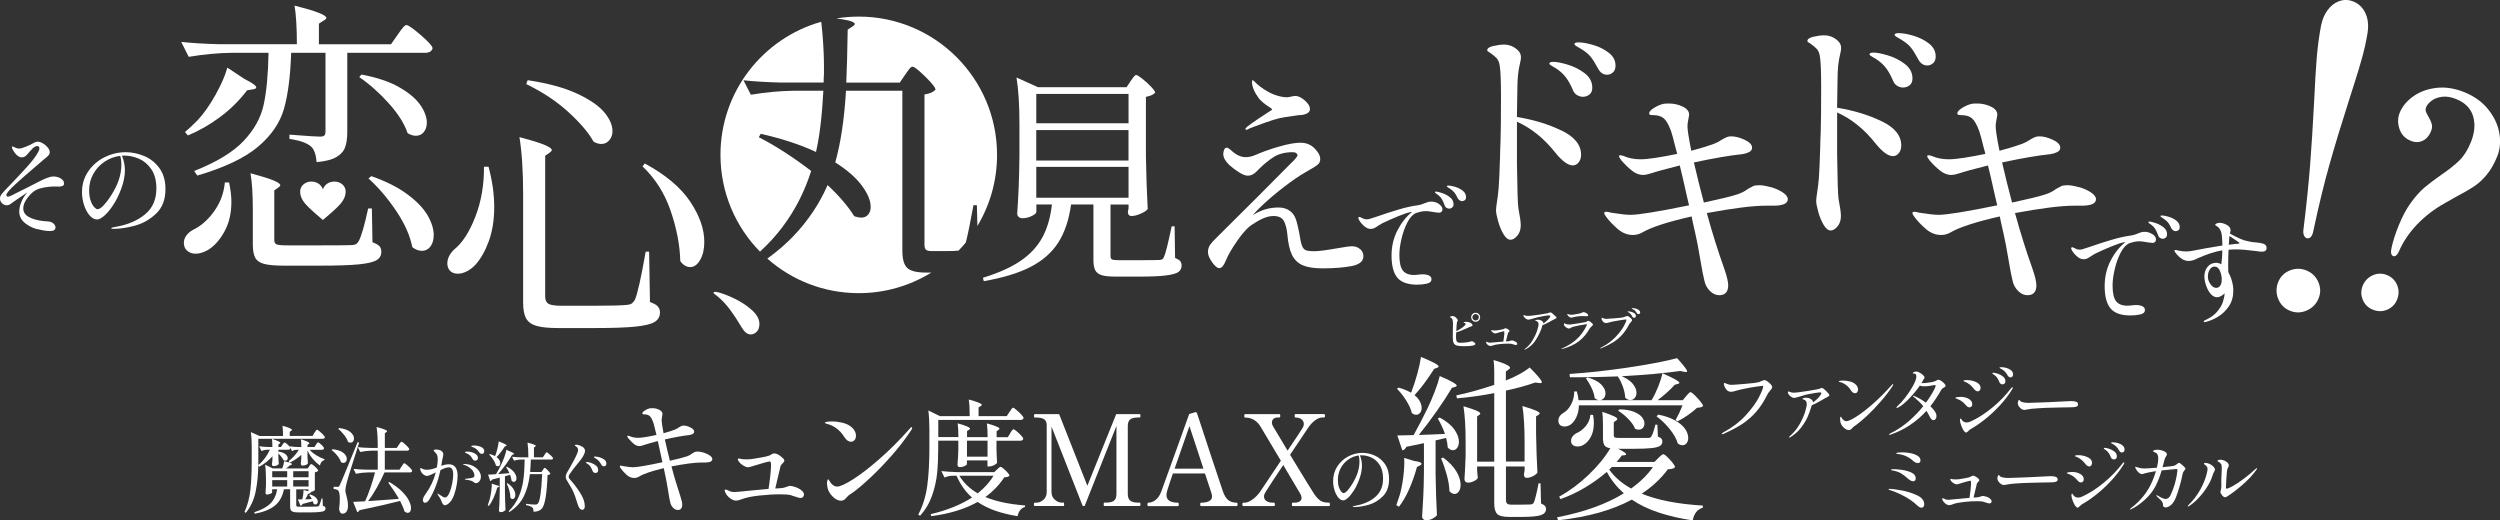 <?xml version="1.0" encoding="UTF-8"?>
<svg id="_レイヤー_2" data-name="レイヤー_2" xmlns="http://www.w3.org/2000/svg" viewBox="0 0 704.85 146.73">
  <rect x="0" y="0" width="704.85" height="146.73" fill="#333333" stroke="none"/>
  <defs>
    <style>
      .cls-1 {
        fill: #fff;
      }

      .cls-2 {
        isolation: isolate;
      }
    </style>
  </defs>
  <g id="_レイヤー_2-2" data-name="レイヤー_2">
    <g>
      <g>
        <g class="cls-2">
          <path class="cls-1" d="M72.81,131.26c-.03,2.73-.29,5.22-.76,7.46-.47,2.24-1.39,4.2-2.76,5.88l-.35-.27c.86-1.88,1.41-3.96,1.66-6.25s.37-4.99.37-8.13v-3.99c0-1.69-.08-3.06-.25-4.13l2.45,1.09h6.63c0-1.12-.05-2.08-.15-2.88,1.77.5,2.66.88,2.66,1.14,0,.09-.07.18-.2.27l-.43.29v1.17h6.43l.53-.88c.08-.11.18-.24.28-.4.1-.16.19-.28.25-.36.07-.08.13-.12.2-.12.1,0,.34.15.71.45.37.3.72.63,1.04.97s.48.58.48.71c-.07.29-.27.43-.61.43h-18.16v7.43c1.37-1.13,2.45-2.58,3.26-4.34h-.91c-.47.02-.96.14-1.47.37l-.63-1.36c.69.11,1.53.18,2.53.21h1.19c0-.98-.04-1.74-.13-2.29.88.28,1.49.52,1.83.69.35.18.52.32.52.43,0,.07-.06.15-.18.24l-.35.24v.69h.73l.4-.61c.03-.05.09-.14.18-.27.08-.12.16-.22.23-.28.07-.06.14-.09.2-.09.17,0,.48.22.95.65.46.44.7.75.7.95-.07.28-.27.43-.61.43h-2.78v.51c.91.14,1.58.39,2,.75.42.36.63.73.63,1.12,0,.21-.06.39-.19.52s-.29.2-.49.2c-.15,0-.32-.05-.51-.16-.14-.3-.34-.63-.61-.97-.27-.35-.55-.66-.83-.95v1.04c.02.23.03.52.03.85l.08,1.07c-.05.16-.23.3-.54.44-.31.13-.63.2-.95.2-.14,0-.24-.05-.32-.16-.08-.11-.11-.23-.11-.37.03-.16.08-.6.13-1.33v-.93c-1.03,1.19-2.28,2.18-3.74,2.98l-.23-.35ZM91.07,142.6c.27.09.46.19.56.31s.15.27.15.47c0,.28-.12.5-.37.65-.24.15-.7.26-1.38.33-.67.07-1.69.11-3.04.11h-2.76c-.69,0-1.21-.05-1.54-.15-.34-.1-.57-.27-.7-.51-.13-.24-.19-.6-.19-1.08v-4.79h-1.75c-.39,2.01-1.24,3.54-2.54,4.61-1.31,1.06-3.2,1.83-5.68,2.29l-.13-.43c2.02-.64,3.53-1.46,4.53-2.45s1.64-2.33,1.92-4.02h-1.42v.88c0,.12-.16.26-.49.4-.33.14-.66.21-1,.21-.12,0-.21-.05-.28-.16-.07-.11-.1-.23-.1-.37.05-.51.08-1.02.1-1.52l.03-.72v-1.38c0-1.76-.08-3.18-.25-4.26l2.15,1.04h2.68c.3-.71.48-1.38.53-2.02.84.2,1.35.32,1.52.37l-.23-.4c1.16-.9,2.12-1.97,2.86-3.2h-.76c-.37.02-.76.14-1.16.37l-.66-1.36c.61.11,1.35.18,2.23.21h1.06c0-.92-.04-1.65-.13-2.19,1.6.5,2.4.87,2.4,1.12,0,.07-.06.15-.18.24l-.35.24v.59h1.97l.4-.64c.05-.07.12-.17.2-.29.08-.12.16-.22.22-.28.06-.06.12-.09.19-.09.17,0,.49.23.96.68s.71.78.71.97c-.05.28-.24.43-.58.43h-3.47c.52.59,1.16,1.11,1.91,1.57.75.46,1.51.82,2.26,1.07l-.03.29c-.62.14-1.04.64-1.24,1.49-.69-.48-1.35-1.08-1.97-1.81-.62-.73-1.14-1.54-1.54-2.42v1.28l.02.77c.02.57.05,1.1.1,1.6-.07.16-.25.3-.56.43-.3.12-.62.19-.96.19-.17,0-.29-.05-.37-.16-.08-.11-.11-.23-.11-.37.03-.2.08-.69.13-1.49v-1.01c-.86.82-1.95,1.55-3.26,2.21.44.14.66.28.66.4,0,.07-.08.14-.23.21l-.43.19c-.32.3-.67.58-1.04.83h6.1l.43-.61c.03-.05.09-.14.18-.27.08-.12.16-.22.23-.28s.13-.09.2-.09c.1,0,.31.13.63.39.32.26.62.54.9.84.28.3.42.52.42.64-.17.2-.49.36-.96.48v4.98c-.02.07-.14.16-.37.28s-.47.2-.72.25c-.08.29-.35.47-.81.56-.19.44-.46.96-.81,1.54l1.87-.08c-.19-.39-.43-.76-.73-1.12l.25-.19c.74.25,1.29.55,1.63.92.35.36.52.73.52,1.11,0,.23-.06.42-.19.57-.13.15-.28.23-.47.23-.2,0-.39-.09-.56-.27-.02-.14-.08-.35-.18-.64l-2.88.75c-.12.27-.31.44-.58.53l-.76-1.79c.51,0,.93,0,1.26-.03.2-.82.32-1.69.35-2.61l1.37.32v-.53h-3.44v4.45c0,.2.05.32.16.37.11.05.38.08.8.08h2.61c1.06,0,1.85-.02,2.35-.05.15-.02.26-.04.33-.07.07-.03.13-.08.2-.17.13-.21.37-.9.71-2.05h.25l.1,2.1ZM76.75,134.56h4.22v-1.71h-4.22v1.71ZM76.75,137.17h4.22v-1.81h-4.22v1.81ZM87,132.85h-4.33v1.71h4.33v-1.71ZM87,135.36h-4.33v1.81h4.33v-1.81Z"/>
          <path class="cls-1" d="M93.73,126.65c1.38.14,2.4.48,3.06,1.01.66.53.99,1.11.99,1.73,0,.32-.09.58-.27.8-.18.21-.41.32-.7.32-.24,0-.46-.07-.68-.21-.17-.59-.51-1.19-1.01-1.82-.51-.63-1.04-1.16-1.59-1.58l.2-.24ZM95.19,137.27c.17,0,.29-.03.35-.08.07-.05.16-.21.28-.48.24-.48.69-1.54,1.37-3.17.67-1.63,1.89-4.59,3.64-8.87l.43.13-1.11,3.49c-1.38,4.3-2.17,6.84-2.35,7.62-.29,1.1-.43,1.91-.43,2.42.02.32.12.81.3,1.46.15.57.27,1.08.34,1.53.08.45.11.97.09,1.56-.03.6-.19,1.08-.46,1.43-.27.35-.63.52-1.09.52-.25,0-.46-.12-.62-.35-.16-.23-.27-.56-.32-.98.13-1.14.2-2.09.2-2.85,0-.64-.04-1.17-.13-1.6s-.21-.69-.38-.8c-.32-.23-.73-.36-1.24-.4v-.59h1.11ZM95.62,120.68c1.43.18,2.49.55,3.17,1.13.68.58,1.02,1.19,1.02,1.82,0,.34-.09.62-.28.84-.19.22-.42.33-.71.33-.25,0-.49-.07-.71-.21-.17-.6-.52-1.25-1.06-1.93-.54-.68-1.1-1.27-1.67-1.74l.23-.24ZM113.23,131.5c.05-.07.13-.2.25-.37s.22-.31.29-.4c.08-.09.15-.13.22-.13.1,0,.34.16.71.47s.72.64,1.04.98c.32.35.48.58.48.71-.07.29-.28.43-.63.43h-7.19c-.62,1.42-1.35,2.86-2.18,4.33s-1.64,2.72-2.45,3.77l6.6-.48,2.1-.16c-.89-1.56-1.9-3.09-3.01-4.58l.3-.16c1.45.84,2.63,1.71,3.54,2.62.91.92,1.57,1.77,1.97,2.57s.61,1.51.61,2.13c0,.43-.08.76-.25,1-.17.24-.4.36-.68.36-.27,0-.57-.13-.91-.4-.22-.78-.63-1.77-1.24-2.96-2.98.78-6.8,1.65-11.44,2.61-.17.32-.38.51-.63.56l-1.16-2.9,3.36-.16c.51-1.1,1.02-2.4,1.53-3.9.51-1.5.94-2.92,1.28-4.25h-1.92c-1.1.02-2.26.14-3.49.37l-.66-1.36c.93.11,2.05.18,3.36.21h3.47v-5.35h-1.77c-1.01.02-2.07.14-3.19.37l-.63-1.36c.93.11,2.05.18,3.36.21h2.23v-.43c0-2.24-.11-4.06-.33-5.46,1.1.28,1.86.52,2.3.71.44.19.66.34.66.47,0,.09-.07.18-.2.27l-.43.29v4.15h3.36l.58-.88c.07-.09.16-.22.27-.38.11-.17.2-.29.28-.37s.15-.12.21-.12c.1,0,.33.15.7.45.36.3.7.62,1.02.96.32.34.48.57.48.69-.07.29-.29.43-.66.43h-6.25v5.35h4.15l.58-.9Z"/>
          <path class="cls-1" d="M129.01,134.31c0,.57-.08,1.34-.23,2.29-.16.96-.4,1.9-.72,2.83s-.72,1.64-1.18,2.14c-.23.26-.48.47-.74.63s-.49.25-.68.25c-.39,0-.71-.34-.94-1.03-.18-.54-.51-1.15-1-1.82-.14-.2-.2-.33-.2-.39,0-.03.02-.04.06-.04.05,0,.18.07.39.2.2.14.36.23.47.29.09.06.23.14.4.26.17.12.32.2.44.26.12.06.24.09.35.09.45,0,.85-.39,1.21-1.18.36-.79.64-1.7.84-2.73.2-1.04.3-1.88.3-2.52,0-.69-.1-1.21-.29-1.55-.19-.35-.5-.53-.94-.53-.57,0-1.36.26-2.36.77-.67,3.1-1.68,5.81-3.04,8.11-.19.34-.4.62-.63.81-.23.2-.45.3-.65.3-.19,0-.35-.07-.47-.2-.12-.14-.18-.32-.18-.55,0-.46.25-1.02.75-1.7,1.4-1.95,2.36-3.98,2.89-6.11-.62.31-1.14.56-1.54.73s-.71.26-.93.26c-.29,0-.58-.1-.88-.31-.3-.21-.55-.47-.74-.78-.2-.31-.3-.63-.3-.95,0-.14.03-.21.1-.21.05,0,.14.03.24.1s.19.11.24.14c.38.19.8.28,1.26.28.5-.01.97-.07,1.4-.17.43-.1.91-.26,1.44-.47.18-.9.27-1.66.27-2.28,0-.74-.14-1.29-.43-1.65-.12-.17-.28-.34-.46-.52-.18-.17-.27-.29-.27-.34,0-.09.07-.15.2-.2s.31-.08.53-.08c.26,0,.53.04.81.11.29.07.5.17.65.3.35.23.53.54.53.94,0,.17-.05.5-.16.99-.08.26-.14.53-.18.81l-.22,1.44c.79-.29,1.51-.43,2.16-.43,1.63,0,2.45,1.14,2.45,3.41ZM133.54,131.48c.71.4,1.23.87,1.56,1.4.33.54.49,1.04.49,1.51,0,.36-.07.68-.21.95-.14.28-.32.5-.54.65-.22.16-.43.24-.63.24-.12,0-.24-.03-.35-.1s-.24-.15-.41-.27c-.35-.29-1.06-.49-2.12-.62-.19-.03-.29-.07-.29-.13s.1-.1.31-.13l.88-.11.49-.06c.41-.09.68-.17.83-.26.14-.08.21-.24.21-.47,0-.67-.31-1.29-.92-1.86-.61-.56-1.31-.96-2.1-1.19-.12-.04-.18-.09-.18-.13,0-.06.08-.09.24-.09,1.11.03,2.03.24,2.74.64ZM131.36,127.74c-.09-.04-.15-.07-.19-.11-.04-.04-.06-.07-.06-.12,0-.13.22-.19.65-.19.41,0,.84.06,1.3.19.46.13.86.33,1.19.6.33.27.5.62.5,1.03,0,.24-.08.43-.23.55-.16.12-.34.18-.54.18-.34,0-.58-.15-.73-.45-.22-.4-.45-.72-.7-.97s-.57-.46-.95-.61c-.07-.03-.15-.06-.23-.1ZM135.6,126c.62.25.93.66.93,1.23,0,.23-.07.41-.2.54-.14.13-.28.19-.43.19-.34,0-.6-.14-.79-.43-.26-.36-.5-.64-.72-.84-.22-.2-.51-.38-.87-.54-.11-.04-.21-.08-.32-.11s-.18-.06-.24-.1c-.06-.04-.09-.08-.09-.12,0-.14.27-.21.79-.21.68,0,1.33.13,1.95.38Z"/>
          <path class="cls-1" d="M139.9,136.78c.57.1.86.21.86.34,0,.07-.07.14-.22.21l-.35.17c-.29,1.02-.63,1.97-1.04,2.88s-.85,1.66-1.32,2.27l-.31-.19c.24-.71.41-1.24.51-1.56.19-.7.35-1.49.47-2.36.12-.87.18-1.6.16-2.19l1.24.43ZM143.63,133.41c-.23-.54-.54-1.11-.92-1.69l.22-.13c.92.47,1.6,1,2.04,1.59.43.59.65,1.14.65,1.65,0,.3-.07.55-.21.74s-.32.29-.52.29c-.23,0-.45-.1-.65-.3-.05-.47-.2-1.04-.43-1.7l-1.45.41v4.46c.03,1.77.08,3.46.16,5.04-.11.16-.29.3-.53.43s-.53.19-.86.19c-.11,0-.21-.04-.31-.13-.1-.09-.14-.19-.14-.3.05-.84.1-1.66.14-2.46.04-.79.07-1.83.08-3.12v-3.73l-2.18.56c-.12.26-.29.41-.49.45l-.63-1.85c.56,0,1.31-.04,2.26-.13.49-.81.98-1.74,1.47-2.77.33-.67.62-1.38.89-2.12s.45-1.4.56-1.97c1.44.59,2.16.97,2.16,1.16,0,.04-.06.09-.18.15l-.39.13c-.49.86-1.09,1.78-1.8,2.76-.71.98-1.43,1.86-2.15,2.65l3.2-.26ZM140.8,129.71c.17.31.25.6.25.87,0,.26-.06.47-.19.63-.13.16-.29.25-.48.25-.18,0-.36-.07-.55-.21-.12-.5-.37-1.04-.74-1.62-.37-.58-.76-1.06-1.17-1.45l.18-.17c.61.17,1.1.37,1.47.6.26-.63.48-1.33.67-2.1.19-.77.31-1.46.37-2.06,1.49.57,2.24.95,2.24,1.14,0,.04-.06.09-.18.15l-.35.15c-.8,1.24-1.58,2.24-2.32,2.98.37.26.63.54.8.85ZM143.1,136.24c.76.52,1.32,1.07,1.67,1.65s.53,1.13.53,1.63c0,.34-.08.62-.22.85-.15.22-.33.33-.55.33s-.43-.11-.63-.32c.01-.63-.08-1.32-.29-2.07-.2-.75-.46-1.4-.75-1.96l.24-.11ZM153.06,132.49c.04-.06.1-.14.17-.25s.14-.19.19-.25c.05-.06.11-.08.16-.08.08,0,.25.12.52.36.27.24.51.5.73.77.22.27.34.46.34.56-.12.17-.39.29-.79.34-.11,2.73-.3,4.88-.57,6.45-.27,1.56-.64,2.59-1.1,3.08-.57.54-1.33.81-2.28.81,0-.57-.11-.97-.33-1.2-.3-.27-.9-.49-1.79-.67l.02-.36c.45.06.9.11,1.36.15.46.04.84.06,1.15.06.2,0,.36-.02.46-.04.1-.03.2-.09.3-.19.61-.57,1.03-3.35,1.26-8.35h-3.46c-.29,2.46-.86,4.55-1.73,6.29-.87,1.73-2.22,3.2-4.06,4.4l-.18-.26c1.22-1.21,2.16-2.56,2.8-4.03.65-1.47,1.08-3.04,1.31-4.69.23-1.65.36-3.59.39-5.82h-1.1c-.61.02-1.25.12-1.92.3l-.53-1.09c.75.09,1.65.14,2.71.17h1.88c0-1.66-.08-3.05-.24-4.16,1.56.4,2.34.71,2.34.92,0,.07-.06.14-.18.21l-.35.24v2.79h2.51l.47-.71c.04-.06.11-.16.2-.3.09-.14.17-.25.23-.32s.12-.11.17-.11c.08,0,.27.12.57.37.3.24.58.5.85.78.26.28.4.47.4.57-.05.23-.23.34-.53.34h-5.75c-.04,1.33-.11,2.5-.2,3.5h3.22l.39-.58Z"/>
          <path class="cls-1" d="M163.31,143.2c-.2-.36-.4-.86-.59-1.5-.42-1.39-.77-2.39-1.06-3.01-.29-.62-.66-1.3-1.12-2.05-.41-.66-.68-1.13-.83-1.41-.14-.28-.21-.55-.21-.8s.06-.52.19-.83c.13-.31.35-.71.66-1.19,1.14-1.93,1.96-3.5,2.45-4.72.12-.34.18-.62.18-.84,0-.36-.13-.63-.39-.84-.07-.07-.17-.15-.32-.25-.14-.09-.21-.17-.21-.23,0-.1.14-.15.41-.15.24,0,.55.06.91.19.36.13.7.3,1.01.52.37.27.55.62.55,1.03,0,.21-.05.45-.16.71-.19.46-.41.87-.65,1.23-.24.37-.64.88-1.18,1.54-.9,1.07-1.7,2.12-2.4,3.15-.15.2-.22.42-.22.67s.09.46.29.66c1.05,1.14,2.02,2.41,2.91,3.81.9,1.39,1.35,2.67,1.35,3.83,0,.3-.06.54-.18.73-.12.19-.31.28-.57.28-.33,0-.59-.18-.79-.54ZM167.39,133.19c-.15-.11-.26-.27-.35-.48-.19-.47-.38-.86-.58-1.17-.2-.31-.47-.56-.8-.76-.12-.07-.23-.14-.33-.21-.1-.07-.14-.14-.14-.19s.03-.09.1-.11.14-.02.22-.02c.26,0,.64.09,1.15.26.51.17.97.43,1.38.76s.61.75.61,1.23c0,.3-.07.52-.22.65-.15.14-.33.2-.55.2-.18,0-.34-.05-.49-.16ZM169.85,131.36c-.15-.09-.27-.23-.35-.42-.22-.4-.43-.72-.64-.96-.21-.23-.49-.46-.83-.68-.1-.07-.19-.13-.29-.17-.1-.04-.17-.09-.23-.14-.06-.05-.09-.1-.09-.14,0-.09.12-.13.35-.13.35,0,.78.07,1.28.21.5.14.95.36,1.33.65s.58.67.58,1.12c0,.26-.07.45-.2.58-.14.13-.29.19-.47.19-.15,0-.3-.05-.45-.14Z"/>
          <path class="cls-1" d="M198.4,127.61c.65.2,1.22.47,1.7.8.48.33.73.67.73,1.03,0,.64-.69.96-2.06.96h-1.05c-1.82,0-4.62.37-8.4,1.1.76,2.94,1.59,5.69,2.46,8.27.38,1.16.57,2,.57,2.52,0,.99-.43,1.49-1.28,1.49-.47,0-.91-.21-1.32-.64-.4-.43-.66-.92-.78-1.49-.16-.62-.35-1.64-.57-3.09-.27-1.7-.51-3.02-.71-3.94l-.17-.78c-.18-.8-.3-1.42-.37-1.85-3.37.8-5.7,1.6-6.98,2.38-.43.26-.88.39-1.35.39-.79,0-1.51-.29-2.16-.89-.65-.59-1.18-1.17-1.59-1.74-.23-.31-.34-.52-.34-.64,0-.14.09-.21.27-.21.16,0,.39.05.71.14,1.26.21,2.17.32,2.73.32,1.15,0,3.92-.47,8.33-1.42l-.3-1.35c-.45-2.13-.79-3.67-1.01-4.62-1.98.52-3.37.92-4.18,1.21-.45.14-.79.21-1.01.21-.54,0-1.06-.2-1.55-.6s-1-.91-1.52-1.53c-.02-.05-.09-.15-.2-.3-.11-.15-.17-.28-.17-.37s.06-.14.17-.14.27.04.47.11c.7.33,1.51.5,2.43.5.52,0,1.25-.08,2.19-.23.94-.15,1.94-.35,3-.59l-.24-.92c-.29-1.25-.51-2.08-.64-2.49-.34-.97-.69-1.61-1.05-1.92-.36-.31-.85-.46-1.48-.46-.04,0-.13,0-.25-.02-.12-.01-.21-.04-.25-.07-.05-.04-.07-.1-.07-.2,0-.24.24-.51.71-.82.47-.31.93-.51,1.38-.6.16-.02.39-.04.71-.04.7,0,1.35.15,1.96.46.61.31.91.71.91,1.21,0,.1-.04.34-.12.73-.08.39-.12.73-.12,1.01,0,.54.18,1.76.54,3.66,1.42-.4,2.48-.74,3.2-1.03.4-.16.79-.38,1.15-.64.27-.17.49-.29.67-.37.18-.08.39-.12.64-.12.56,0,1.2.17,1.91.52.71.34,1.06.74,1.06,1.19,0,.29-.15.5-.44.66-.29.15-.61.26-.94.3-1.78.19-4.07.6-6.88,1.24.45,2.06.92,4.06,1.42,6,2.29-.52,3.82-.91,4.59-1.17.67-.21,1.24-.51,1.69-.89.31-.19.56-.32.74-.41.18-.08.46-.12.84-.12.45,0,1,.1,1.65.3Z"/>
          <path class="cls-1" d="M224.29,137.32c.64.24,1.2.54,1.67.92s.71.77.71,1.17c0,.26-.08.49-.25.69-.17.2-.4.3-.69.3-.25,0-.56-.06-.94-.2-.38-.13-.63-.21-.74-.23-.45-.17-.84-.3-1.18-.39-.54-.14-1.51-.21-2.9-.21-1.84,0-3.82.12-5.94.35-2.11.24-3.71.57-4.79.99-.76.29-1.34.43-1.72.43-.54,0-1.11-.23-1.7-.68-.6-.45-1.03-.97-1.3-1.56-.13-.21-.2-.41-.2-.6s.09-.28.27-.28c.09,0,.23.04.42.12.19.08.31.14.35.16.49.29,1.08.43,1.75.43.34,0,1.89-.14,4.65-.43l4.92-.46c.16-.92.31-2.08.47-3.48s.24-2.43.24-3.09c0-.36-.02-.64-.07-.85-.05-.21-.15-.32-.3-.32-.36,0-2.27.53-5.73,1.6-.09.02-.21.04-.37.04-.36,0-.75-.12-1.18-.37-.43-.25-.8-.53-1.11-.83-.16-.17-.3-.35-.42-.55-.12-.2-.19-.36-.19-.48,0-.17.09-.25.27-.25.09,0,.22.03.39.07s.32.08.46.11c.29.05.7.07,1.21.07.67,0,1.17-.02,1.48-.07.7-.09,1.64-.25,2.83-.46,1.19-.21,1.99-.41,2.4-.6.16-.09.3-.18.44-.27.13-.08.26-.15.39-.19.12-.05.26-.07.42-.07.52,0,1.1.25,1.75.75.36.28.63.52.81.71.18.19.27.39.27.6,0,.14-.07.29-.22.44-.15.15-.23.24-.25.27-.36.33-.56.6-.61.82l-1.48,6.29c.63-.05,1.03-.07,1.21-.07.74-.02,1.46-.18,2.16-.46.36-.14.62-.21.78-.21.4,0,.93.12,1.57.36Z"/>
          <path class="cls-1" d="M237.98,123.12c-.54-.9-1.25-1.67-2.12-2.33-.88-.65-1.79-1.08-2.73-1.29-.38-.12-.57-.22-.57-.32,0-.12.21-.21.64-.27.43-.06.87-.09,1.32-.09.97,0,1.95.12,2.95.35,1,.24,1.83.62,2.48,1.14.45.36.79.76,1.03,1.21.24.45.35.89.35,1.31,0,.47-.12.88-.37,1.21-.25.33-.6.5-1.05.5-.7,0-1.34-.47-1.92-1.42ZM233.15,136.4c0-.35.04-.66.12-.9.08-.25.15-.37.22-.37.09,0,.2.14.34.41.13.27.33.54.57.8.49.57,1.03.85,1.62.85.81,0,2.27-.66,4.39-1.99,2.11-1.32,4.6-3.23,7.45-5.72,2.86-2.48,5.75-5.37,8.67-8.66.2-.26.37-.39.51-.39.09,0,.14.05.14.14,0,.17-.1.42-.3.75-1.6,2.41-3.42,4.79-5.48,7.12-2.06,2.33-4.05,4.4-5.99,6.21-1.93,1.81-3.54,3.18-4.82,4.1l-.61.43c-.29.17-.52.32-.69.46-.17.14-.4.38-.69.71-.43.54-.92.82-1.48.82-.77,0-1.54-.37-2.31-1.12s-1.26-1.56-1.47-2.43c-.11-.52-.17-.92-.17-1.21Z"/>
          <path class="cls-1" d="M284.8,122.12c.07-.12.17-.28.32-.48.15-.2.26-.36.35-.46.09-.11.18-.16.27-.16.13,0,.43.19.89.57s.89.78,1.28,1.21c.39.43.59.72.59.89-.09.38-.37.57-.84.57h-6.71v2.13l.03,1.28c.02.99.07,1.92.13,2.77-.09.24-.37.47-.84.71s-.94.36-1.42.36h-.44v-1.71h-5.8v1.06c0,.17-.23.35-.67.55-.45.2-.9.3-1.35.3-.2,0-.36-.07-.47-.21-.11-.14-.17-.31-.17-.5.11-1.06.19-2.48.24-4.26v-2.49h-5.67v2.06c0,2.56-.1,4.89-.3,7.01-.2,2.12-.68,4.25-1.43,6.39-.75,2.14-1.88,4.04-3.39,5.7l-.51-.32c1.3-2.46,2.15-5.2,2.55-8.22s.59-6.54.59-10.56v-5.22c0-2.13-.1-3.92-.3-5.36l3.27,1.6h8.4c0-1.99-.09-3.55-.27-4.69,2.45.66,3.68,1.16,3.68,1.49,0,.12-.1.24-.3.36l-.61.39v2.45h7.93l.78-1.17c.07-.09.18-.26.34-.5.16-.24.29-.41.39-.53s.2-.18.29-.18c.14,0,.45.21.94.62.49.41.96.85,1.38,1.31.43.46.64.78.64.94-.09.38-.37.57-.84.57h-23.21v4.83h5.67c0-1.49-.07-2.78-.2-3.87,1.3.38,2.21.68,2.72.91s.76.42.76.59c0,.09-.09.2-.27.32l-.57.36v1.71h5.8c0-1.49-.07-2.78-.2-3.87,1.33.38,2.25.68,2.77.91.52.22.78.42.78.59,0,.09-.09.2-.27.32l-.54.36v1.71h3.14l.71-1.1ZM289.02,142.5l-.03.43c-.54.14-.99.44-1.35.89-.36.45-.61,1.02-.74,1.71-2.34-.38-4.44-.89-6.29-1.54-1.85-.65-3.51-1.47-4.98-2.47-3.53,1.99-7.88,3.33-13.05,4.01l-.2-.57c4.59-1.07,8.48-2.63,11.67-4.69-1.84-1.61-3.29-3.66-4.35-6.14h-1.25c-.7.02-1.42.19-2.16.5l-.88-1.81c1.24.14,2.73.24,4.49.29h10.42l.78-.75c.09-.07.25-.21.47-.43.22-.21.4-.32.54-.32s.41.17.83.52c.42.34.8.72,1.15,1.12.35.4.52.69.52.85-.14.17-.31.28-.52.34-.21.06-.52.1-.93.12-1.44,2.18-3.23,4.04-5.36,5.57,2.95,1.23,6.69,2.03,11.23,2.38ZM270.47,134.12c1.24,2.04,2.97,3.69,5.19,4.97,1.98-1.59,3.46-3.24,4.45-4.97h-9.65ZM278.43,128.76v-4.51h-5.8v4.51h5.8Z"/>
          <path class="cls-1" d="M291.77,142.68c-.18,0-.27-.16-.27-.5,0-.31.09-.46.27-.46h.44c.72,0,1.38-.28,1.99-.83.61-.55.91-1.26.91-2.11v-18.89c0-.8-.24-1.37-.73-1.69-.48-.32-1.21-.48-2.18-.48h-.44c-.16,0-.24-.15-.24-.46,0-.33.08-.5.24-.5h6.85l7.96,20.2,8.13-20.2h6.61c.09,0,.15.04.19.12.03.08.05.21.05.37,0,.31-.08.46-.24.46h-.47c-.99,0-1.71.18-2.18.53-.46.35-.69.98-.69,1.88v19.14c0,.92.24,1.56.71,1.92s1.19.53,2.16.53h.47c.16,0,.24.15.24.46,0,.33-.08.5-.24.5h-9.95c-.13,0-.2-.16-.2-.5,0-.31.07-.46.2-.46h.54c.97,0,1.69-.18,2.16-.53.47-.36.71-.99.71-1.92v-19.17l-8.97,22.58h-.54l-8.8-22.4v18.5c0,.85.31,1.56.93,2.11.62.56,1.28.83,1.97.83h.47c.13,0,.2.15.2.46,0,.33-.07.5-.2.5h-8.06Z"/>
          <path class="cls-1" d="M348.88,141.88c.02.11.03.22.03.34,0,.31-.07.46-.2.46h-10.09c-.16,0-.24-.15-.24-.46,0-.17.02-.29.05-.37.03-.08.1-.12.19-.12.88,0,1.61-.13,2.21-.41.6-.27.89-.73.89-1.37,0-.31-.07-.65-.2-1.03l-1.79-5.43h-9.04c-.58,1.66-1.1,3.21-1.55,4.65-.18.57-.27,1.04-.27,1.42,0,1.45,1.09,2.17,3.27,2.17.09,0,.15.05.17.16.02.11.03.22.03.34,0,.31-.07.46-.2.46h-8.4c-.16,0-.24-.15-.24-.46,0-.33.08-.5.24-.5.7,0,1.38-.25,2.04-.74.66-.5,1.21-1.3,1.64-2.42.11-.28,1.86-5.11,5.23-14.49l2.63-7.35,1.75-.53c.25,0,.4.12.47.36l1.35,4.08c.76,2.29,1.73,5.21,2.88,8.75,1.16,3.54,2.19,6.62,3.09,9.25.45,1.21.98,2.02,1.6,2.45.62.43,1.38.64,2.28.64.09,0,.15.05.17.16ZM339.3,132.14l-3.95-12c-.54,1.49-1.93,5.49-4.18,12h8.13Z"/>
          <path class="cls-1" d="M374.72,141.72c.16,0,.24.15.24.46,0,.33-.08.5-.24.5h-10.29c-.13,0-.2-.16-.2-.5,0-.31.07-.46.2-.46h.51c.65,0,1.15-.12,1.5-.35.35-.24.52-.57.52-.99,0-.36-.11-.73-.34-1.14l-4.82-8.13c-2.16,3.22-3.81,5.74-4.96,7.56-.32.52-.47.96-.47,1.31,0,.54.23.97.69,1.28.46.31,1.01.46,1.64.46h.51c.16,0,.24.15.24.46,0,.33-.08.5-.24.5h-8.7c-.16,0-.24-.16-.24-.5,0-.31.08-.46.24-.46h.47c.58,0,1.3-.29,2.14-.89s1.58-1.35,2.21-2.27l5.8-8.66-5.8-9.73c-.45-.71-.97-1.26-1.57-1.65s-1.21-.63-1.84-.73c-.45-.05-.74-.07-.88-.07-.16,0-.24-.15-.24-.46,0-.33.08-.5.24-.5h9.65c.11,0,.19.04.22.12.03.08.05.21.05.37,0,.31-.09.46-.27.46h-.47c-.52,0-.92.14-1.2.41s-.42.61-.42,1.01c0,.36.1.7.3,1.03l4.12,6.89c2.41-3.55,3.8-5.66,4.18-6.32.27-.38.4-.78.4-1.21,0-.45-.16-.83-.47-1.14-.32-.31-.71-.51-1.18-.6-.32-.05-.55-.07-.71-.07s-.24-.15-.24-.46c0-.33.08-.5.24-.5h8.06c.11,0,.19.04.22.12.03.08.05.21.05.37,0,.31-.09.46-.27.46h-.47c-.63,0-1.31.27-2.04.8-.73.53-1.41,1.27-2.04,2.22l-3.68,5.5-1.35,1.99,1.38,2.27c3.24,5.33,5.04,8.25,5.4,8.77.63.92,1.23,1.56,1.79,1.92s1.21.53,1.96.53h.47Z"/>
          <path class="cls-1" d="M387.59,128.44c1.15.5,2.12,1.3,2.89,2.4.77,1.1,1.16,2.5,1.16,4.21,0,2.07-.59,3.7-1.77,4.88s-2.52,1.98-4.02,2.4c-1.5.42-2.86.63-4.09.63-.1,0-.18,0-.26-.03s-.12-.05-.12-.08c0-.06.09-.11.27-.16.18-.05.35-.09.53-.12,2.28-.4,4.15-1.22,5.59-2.48,1.45-1.25,2.17-2.97,2.17-5.16,0-1.59-.32-2.87-.96-3.85-.64-.98-1.42-1.68-2.34-2.09-.92-.42-1.84-.62-2.75-.62-.22,0-.37,0-.47.02.16.37.3.83.41,1.37.11.54.16,1.04.16,1.5,0,.54-.06,1.15-.18,1.81-.12.67-.31,1.33-.55,1.98-.44,1.22-.94,2.28-1.52,3.2-.58.91-1.14,1.62-1.68,2.1-.54.49-.99.73-1.32.73-.5,0-.98-.26-1.42-.79-.44-.53-.79-1.21-1.06-2.06-.26-.84-.4-1.7-.4-2.57,0-1.57.4-2.97,1.19-4.18s1.83-2.15,3.1-2.81,2.59-.99,3.96-.99c1.17,0,2.33.25,3.48.75ZM383.07,128.41c-1.06.14-2.04.53-2.94,1.16-.9.63-1.61,1.44-2.14,2.44s-.79,2.09-.79,3.29c0,.81.1,1.51.3,2.07s.42.98.67,1.25c.25.27.45.41.6.41.33,0,.72-.26,1.17-.77.46-.52.89-1.12,1.31-1.8.73-1.2,1.26-2.31,1.57-3.31.31-1.01.47-2.04.47-3.1,0-.57-.07-1.12-.22-1.63Z"/>
          <path class="cls-1" d="M398.8,129.98c1.31.16,1.97.43,1.97.79,0,.17-.16.33-.47.49l-.8.4c-.59,2.17-1.32,4.24-2.18,6.2-.86,1.96-1.82,3.63-2.89,5.01l-.75-.44c.31-.89.64-1.88.99-2.96.44-1.55.77-3.32,1.01-5.31.23-1.99.31-3.68.21-5.06l2.91.89ZM397.96,110.42c.59-1.55,1.14-3.23,1.64-5.04.5-1.81.84-3.39,1.03-4.74,3.32,1.35,4.98,2.24,4.98,2.67,0,.13-.14.26-.42.39l-.84.3c-1.97,3.1-3.82,5.57-5.54,7.41.69.56,1.2,1.15,1.52,1.78.33.62.49,1.23.49,1.83,0,.56-.15,1.02-.45,1.38-.3.36-.67.54-1.1.54-.41,0-.81-.16-1.22-.49-.25-1.09-.78-2.27-1.6-3.56-.81-1.29-1.67-2.37-2.58-3.26l.42-.35c1.41.39,2.58.87,3.52,1.43l.14-.3ZM407.39,122.33c-.5-1.45-1.17-2.9-2.02-4.35l.56-.25c1.88,1.02,3.25,2.14,4.11,3.36.86,1.22,1.29,2.37,1.29,3.46,0,.69-.16,1.26-.49,1.71-.33.45-.73.67-1.2.67-.5,0-.99-.25-1.46-.74-.06-.96-.22-1.86-.47-2.72-.22.07-1.21.3-2.96.69v9.48c.06,4.09.19,7.96.38,11.61-.25.33-.65.65-1.2.96-.55.31-1.2.47-1.95.47-.25,0-.49-.1-.7-.3-.22-.2-.33-.43-.33-.69.12-1.94.23-3.83.33-5.66s.16-4.22.19-7.19v-7.9l-4.97,1.04c-.25.59-.63.92-1.13.99l-1.41-4.2,4.6-.1c1.31-2.37,2.6-4.84,3.85-7.41.75-1.55,1.45-3.15,2.09-4.82.64-1.66,1.12-3.14,1.43-4.42,3.19,1.35,4.79,2.26,4.79,2.72,0,.13-.16.25-.47.35l-.89.25c-1.13,1.91-2.54,4.08-4.25,6.52-1.71,2.44-3.4,4.69-5.09,6.77,2.35-.07,4.8-.16,7.37-.3ZM406.87,129c1.69,1.25,2.93,2.55,3.73,3.9.8,1.35,1.2,2.6,1.2,3.75,0,.79-.16,1.43-.49,1.9-.33.48-.73.72-1.2.72-.5,0-.99-.26-1.46-.79-.03-1.38-.28-2.92-.75-4.62-.47-1.7-1-3.23-1.6-4.62l.56-.25ZM424.57,107.26c1.22-.46,2.46-1.03,3.71-1.71,1.25-.67,2.25-1.33,3-1.95,2.28,2.3,3.43,3.69,3.43,4.15,0,.23-.23.31-.7.25l-1.17-.15c-2.44.86-5.19,1.62-8.26,2.27v20.01h5.26v-5.53c0-4.15-.2-7.53-.61-10.13,1.81.53,3.08.96,3.8,1.29.72.33,1.08.59,1.08.79,0,.13-.11.26-.33.39l-.7.45v4.74c.06,3.95.19,7.66.38,11.12-.19.33-.6.66-1.24.99-.64.33-1.24.49-1.81.49-.5,0-.75-.33-.75-.99,0-.03.06-.41.19-1.14v-1.09h-5.26v9.34c0,.53.1.9.3,1.11.2.21.62.32,1.24.32h2.77l2.68-.05c.41-.07.69-.23.84-.49.16-.3.37-.98.63-2.05.27-1.07.51-2.21.73-3.43h.56l.14,5.68c.53.23.9.46,1.1.69.2.23.31.53.31.89,0,.82-.5,1.4-1.5,1.73-1,.33-2.88.49-5.63.49h-3.29c-1.66,0-2.77-.27-3.33-.81-.56-.54-.85-1.56-.85-3.04v-10.38h-4.83v1.19c.09,1.22.16,1.89.19,2.03-.09.3-.44.59-1.03.89-.59.3-1.17.45-1.74.45-.31,0-.56-.1-.73-.3-.17-.2-.26-.43-.26-.69.12-1.61.23-3.82.33-6.62v-3.8c0-4.15-.2-7.53-.61-10.13,3.16.92,4.74,1.6,4.74,2.03,0,.16-.09.3-.28.39l-.61.45v12.75h4.83v-19.32c-3.32.66-6.82,1.15-10.51,1.48l-.19-.84c3.1-.63,6.66-1.61,10.7-2.96v-3.41c0-1.45-.06-2.65-.19-3.61,1.72.53,2.93.96,3.61,1.31.69.35,1.03.63,1.03.87,0,.17-.13.33-.38.49l-.8.59v2.52Z"/>
          <path class="cls-1" d="M456.18,126.53c1.53.72,2.3,1.25,2.3,1.58,0,.1-.16.18-.47.25l-.75.05c-.16.2-.38.49-.66.87-.28.38-.55.7-.8.96h10.65l1.08-1.09c.12-.13.35-.35.68-.64.33-.3.59-.45.77-.45.28,0,.9.52,1.85,1.56.95,1.04,1.43,1.74,1.43,2.1-.19.2-.42.34-.7.42-.28.08-.72.14-1.31.17-2.03,2.7-4.49,4.99-7.37,6.87,4.32,1.81,10.06,2.93,17.22,3.36v.59c-1.53.46-2.49,1.66-2.86,3.61-3.6-.56-6.81-1.31-9.64-2.25-2.83-.94-5.34-2.15-7.53-3.63-5.44,2.96-12.37,4.91-20.79,5.83l-.28-.84c7.67-1.48,13.94-3.74,18.82-6.77-2-1.78-3.6-3.79-4.79-6.03-1.88,1.61-3.95,3.1-6.22,4.45-2.27,1.35-4.56,2.42-6.88,3.21l-.33-.69c2.88-1.58,5.62-3.61,8.24-6.1,2.61-2.49,4.67-5,6.17-7.54-.84-.13-1.4-.42-1.67-.86-.27-.45-.4-1.14-.4-2.1v-3.56c0-1.55-.06-2.8-.19-3.76,1.56.53,2.66.95,3.29,1.26.63.31.94.57.94.77,0,.13-.11.28-.33.45l-.66.45v3.75c.03.3.13.49.3.57.17.08.62.12,1.34.12h8.07c.22,0,.4-.03.54-.1.14-.06.24-.16.31-.29.34-.46.73-1.58,1.17-3.36h.56l.14,3.36c.5.2.84.39,1.01.59.17.2.26.46.26.79,0,.53-.21.94-.63,1.23s-1.21.51-2.37.64c-1.16.13-2.85.2-5.07.2h-4.46ZM475.37,111.71c.12-.13.32-.35.59-.67.27-.31.49-.47.68-.47s.57.28,1.15.84c.58.56,1.12,1.15,1.62,1.78.5.62.75,1.05.75,1.28-.16.17-.36.28-.61.35s-.61.12-1.08.15c-.69.66-1.56,1.35-2.6,2.08-1.05.72-2.01,1.3-2.89,1.73l-.56-.35c.69-1.22,1.34-2.6,1.97-4.15h-29.24c-.03,1.32-.27,2.45-.73,3.38-.45.94-1.01,1.64-1.67,2.1-.56.33-1.11.49-1.64.49s-.95-.14-1.27-.42c-.31-.28-.47-.7-.47-1.26,0-.43.12-.82.35-1.19.23-.36.57-.68,1.01-.94.88-.46,1.62-1.27,2.23-2.42.61-1.15.9-2.37.87-3.66h.75c.28,1.05.44,1.88.47,2.47h5.77c-.44-.07-.84-.26-1.22-.59-.09-.89-.38-1.84-.87-2.87-.49-1.02-1.01-1.91-1.57-2.67l.42-.29c1.75.49,3.03,1.15,3.85,1.97.81.82,1.22,1.66,1.22,2.52,0,.53-.14.96-.42,1.31-.28.35-.64.55-1.08.62h14.5c.69-1.15,1.31-2.44,1.88-3.85.56-1.42.95-2.67,1.17-3.75,1.78.79,3.03,1.39,3.73,1.8s1.06.72,1.06.91c0,.13-.14.23-.42.29l-.89.25c-1.22,1.38-2.83,2.83-4.83,4.35h7.09l.94-1.14ZM460.38,108.27c.67.84,1.01,1.65,1.01,2.45,0,.59-.16,1.09-.49,1.48s-.74.59-1.24.59c-.53,0-1.02-.23-1.46-.69-.03-.96-.25-1.99-.66-3.11-.41-1.12-.88-2.07-1.41-2.87-4.16.16-7.92.25-11.26.25h-2.25l-.09-.94c5.07-.33,10.5-.92,16.29-1.78,5.79-.86,10.47-1.74,14.03-2.67,1.88,2.08,2.82,3.31,2.82,3.71,0,.13-.09.2-.28.2s-.34-.02-.47-.05l-1.22-.25c-4.38.62-9.87,1.12-16.47,1.48,1.44.62,2.49,1.36,3.17,2.2ZM449.14,116.99c.16.69.23,1.47.23,2.32,0,1.55-.3,2.86-.89,3.93-.59,1.07-1.31,1.82-2.16,2.25-.41.26-.92.39-1.55.39-.53,0-.97-.13-1.31-.39-.34-.26-.52-.66-.52-1.19,0-.82.47-1.53,1.41-2.12,1-.39,1.9-1.06,2.7-2,.8-.94,1.24-2.02,1.34-3.24l.75.05ZM453.69,132.4c1.56,2.14,3.63,3.92,6.2,5.34,2.63-1.91,4.68-3.94,6.15-6.08h-11.59l-.75.74ZM456.6,115.41c1.63.03,2.96.26,4.01.67s1.81.91,2.3,1.51c.48.59.73,1.2.73,1.83,0,.49-.15.91-.45,1.23-.3.33-.7.49-1.2.49-.34,0-.67-.08-.99-.25-.34-.89-.99-1.81-1.92-2.77-.94-.96-1.89-1.73-2.86-2.32l.38-.39ZM467.53,116.89c1.97.39,3.59.96,4.86,1.71,1.27.74,2.18,1.54,2.75,2.39.56.86.84,1.68.84,2.47,0,.59-.15,1.09-.45,1.48-.3.39-.7.59-1.2.59-.38,0-.8-.15-1.27-.44-.38-1.32-1.14-2.69-2.3-4.12-1.16-1.43-2.39-2.63-3.71-3.58l.47-.49Z"/>
        </g>
        <g class="cls-2">
          <path class="cls-1" d="M485.45,122.29c0-.09.14-.21.42-.38,2.52-1.37,4.63-2.97,6.3-4.79s2.91-3.51,3.71-5.06c.8-1.55,1.21-2.58,1.24-3.1,0-.12-.06-.18-.19-.18s-.7.07-1.74.22c-1.03.15-2.13.34-3.3.58-1.17.24-2.15.48-2.94.73-.31.1-.6.15-.86.15-.44,0-.81-.13-1.14-.4-.25-.22-.47-.52-.65-.91-.18-.38-.27-.69-.27-.93,0-.16.06-.24.19-.24s.29.06.48.18c.31.13.57.22.78.27s.44.07.69.07c.43,0,1.7-.09,3.8-.27s3.37-.33,3.82-.46c.25-.07.5-.18.76-.31.5-.21.83-.31.97-.31.15,0,.41.12.76.36s.67.51.95.82c.28.31.42.57.42.78,0,.16-.04.31-.13.44-.08.13-.22.31-.42.53-.36.41-.62.78-.78,1.09-.94,1.93-2.01,3.58-3.2,4.94-1.19,1.36-2.52,2.51-3.98,3.46s-3.19,1.86-5.2,2.75c-.17.07-.29.11-.36.11-.1,0-.15-.04-.15-.11Z"/>
          <path class="cls-1" d="M515.21,110.6c.38.4.57.68.57.84,0,.07-.05.16-.15.24s-.32.21-.65.38c-.2.07-.33.14-.4.2-.41.25-.98.58-1.73,1-.74.41-1.42.75-2.04,1-.08.27-.13.43-.15.49-.31,1-.66,1.96-1.06,2.87-.4.91-1,1.88-1.79,2.92s-1.8,1.95-3.02,2.71c-.11.07-.2.11-.25.11-.08,0-.13-.04-.13-.11,0-.09.08-.19.23-.31,1.12-.97,2.04-2.09,2.75-3.35.71-1.25,1.22-2.41,1.54-3.46.32-1.06.47-1.8.47-2.25,0-.69-.35-1.12-1.05-1.29-.1-.03-.15-.07-.15-.13,0-.1.1-.18.32-.24.21-.06.46-.09.74-.09.36,0,.69.07.99.21.29.14.52.31.68.51.16.2.24.37.24.52,0,.04,0,.07-.02.09.9-.63,1.61-1.34,2.15-2.12.14-.21.21-.37.21-.49,0-.15-.13-.22-.4-.22-.21,0-.78.07-1.7.22-.93.15-1.67.29-2.23.42-.39.1-.76.21-1.09.33-.44.13-.87.26-1.31.39-.44.13-.77.19-.98.19-.25,0-.56-.13-.92-.39-.36-.26-.61-.55-.75-.88-.04-.12-.06-.23-.06-.33,0-.15.04-.22.13-.22.04,0,.13.02.25.07.28.1.5.18.67.22s.36.07.59.07c.11,0,.49-.03,1.14-.09.56-.06,1.58-.21,3.05-.44s2.35-.39,2.63-.46c.14-.03.26-.06.36-.1s.19-.07.27-.1c.25-.1.43-.16.53-.16.08,0,.17.03.26.1s.15.11.18.12c.35.28.72.62,1.09,1.02Z"/>
          <path class="cls-1" d="M521.79,109.98c-.34-.56-.78-1.04-1.33-1.45s-1.12-.68-1.7-.81c-.24-.07-.36-.14-.36-.2,0-.07.13-.13.4-.17.27-.04.54-.05.82-.05.6,0,1.22.07,1.84.22.62.15,1.14.38,1.55.71.28.22.49.47.64.75.15.28.22.55.22.82,0,.3-.08.55-.23.75-.15.21-.37.31-.65.31-.44,0-.83-.3-1.2-.89ZM518.78,118.26c0-.22.02-.41.07-.56s.09-.23.14-.23c.06,0,.13.08.21.25.08.17.2.34.36.5.31.36.65.53,1.01.53.51,0,1.42-.41,2.74-1.24,1.32-.83,2.87-2.02,4.65-3.57,1.78-1.55,3.58-3.35,5.41-5.4.13-.16.23-.24.32-.24.06,0,.08.03.08.09,0,.1-.06.26-.19.47-1,1.51-2.14,2.99-3.42,4.44-1.28,1.46-2.53,2.75-3.73,3.88-1.21,1.13-2.21,1.98-3.01,2.56l-.38.27c-.18.1-.33.2-.43.29-.11.09-.25.24-.43.44-.27.34-.58.51-.93.51-.48,0-.96-.23-1.44-.7-.48-.46-.79-.97-.92-1.52-.07-.33-.1-.58-.1-.75Z"/>
          <path class="cls-1" d="M547.31,107.38c.32.21.61.45.85.72.25.27.37.47.37.62s-.04.25-.11.32-.18.14-.34.21c-.18.1-.33.2-.45.29-.12.09-.24.24-.35.44-.93,1.65-1.94,3.17-3.03,4.56.53.49.95.97,1.26,1.44.31.47.46.91.46,1.31,0,.36-.08.64-.24.85-.16.21-.37.32-.62.32-.18,0-.36-.08-.54-.25s-.33-.39-.45-.65c-.37-.71-.69-1.29-.97-1.73-2.78,3.06-6.11,5.28-9.99,6.67-.2.06-.33.09-.4.09-.11,0-.17-.04-.17-.11,0-.06.15-.17.44-.33,1.87-.93,3.57-2.06,5.11-3.39,1.54-1.33,2.91-2.74,4.1-4.23-.34-.44-.66-.81-.98-1.11-.32-.3-.75-.69-1.29-1.17l-.48-.4c-.08-.07-.13-.14-.13-.2s.03-.09.1-.09c.03,0,.11.02.23.07,1.21.53,2.31,1.17,3.3,1.9.56-.75,1.05-1.47,1.46-2.15.41-.68.73-1.25.95-1.71.22-.46.33-.74.33-.86,0-.09-.02-.15-.06-.19-.04-.04-.11-.06-.21-.06l-.46.07c-.91.19-1.69.29-2.34.29s-1.07-.07-1.37-.22c-.83,1.21-1.84,2.44-3.03,3.68s-2.23,2.08-3.11,2.52c-.11.07-.22.11-.32.11s-.15-.04-.15-.11.09-.2.27-.38c.66-.58,1.39-1.37,2.18-2.39s1.48-2.04,2.07-3.08c.59-1.03.94-1.86,1.05-2.48.03-.21.04-.36.04-.44,0-.55-.22-.82-.67-.82-.04,0-.09,0-.14,0-.05,0-.09-.02-.14-.03-.04-.02-.06-.04-.06-.07,0-.12.12-.23.36-.32s.46-.14.65-.14c.25,0,.56.1.93.31s.69.44.97.71.42.49.42.66c0,.1-.05.23-.16.37-.1.14-.19.26-.24.34-.1.24-.25.53-.46.86.07.02.16.02.27.02.48,0,1.09-.05,1.83-.16.74-.1,1.27-.21,1.58-.33.27-.1.47-.2.61-.29.18-.12.34-.18.48-.18.18,0,.43.11.76.32Z"/>
          <path class="cls-1" d="M554.81,114.73c-.15-.08-.27-.18-.36-.3-.34-.38-.62-.68-.84-.88-.22-.21-.5-.41-.82-.62-.34-.19-.63-.33-.87-.42-.25-.09-.4-.14-.45-.16-.11-.04-.17-.1-.17-.15,0-.1.17-.18.52-.23.34-.05.66-.08.96-.08.87,0,1.63.19,2.29.56.66.38.99.89.99,1.54,0,.25-.07.46-.22.62s-.33.24-.56.24c-.15,0-.31-.04-.46-.12ZM553.84,121.65c-.34-.41-.63-.95-.87-1.61-.25-.66-.38-1.19-.39-1.58,0-.29.07-.44.21-.44.06,0,.13.07.22.21.09.14.19.27.28.39.31.32.71.49,1.2.49.35,0,.72-.09,1.09-.27,1.92-.86,3.91-2.11,5.95-3.77,2.05-1.65,3.87-3.52,5.47-5.6.13-.19.25-.29.36-.29.08,0,.13.04.13.11,0,.1-.05.24-.15.42-1,1.64-2.19,3.2-3.57,4.67-1.38,1.48-2.78,2.78-4.21,3.9-1.42,1.12-2.73,2.02-3.92,2.68-.18.09-.41.27-.67.55-.28.29-.5.44-.65.44-.17,0-.33-.1-.48-.31ZM557.11,110.17c-.18-.1-.31-.2-.39-.3-.38-.47-.7-.84-.97-1.1s-.59-.51-.97-.74c-.21-.15-.41-.25-.6-.32s-.31-.12-.37-.14c-.15-.09-.23-.15-.23-.18,0-.16.32-.24.95-.24s1.2.09,1.8.26,1.09.42,1.48.74.59.72.59,1.2c0,.27-.07.49-.21.69-.14.19-.33.29-.57.29-.17,0-.34-.05-.52-.14ZM564.07,108.21c-.17-.1-.29-.27-.38-.51-.17-.46-.37-.85-.59-1.16-.22-.32-.52-.61-.88-.88-.06-.03-.13-.07-.23-.13s-.17-.11-.21-.16c-.04-.04-.06-.09-.06-.13,0-.1.1-.15.29-.15.22,0,.61.08,1.17.25s1.06.43,1.53.79c.46.35.69.8.69,1.35,0,.29-.08.52-.23.66-.15.15-.34.22-.57.22-.18,0-.36-.05-.53-.15ZM566,105.79c-.25-.43-.49-.77-.72-1.01-.22-.24-.52-.47-.88-.68-.08-.04-.18-.09-.27-.14-.1-.05-.19-.1-.26-.15-.08-.05-.12-.1-.12-.14,0-.1.18-.15.55-.15.41,0,.87.07,1.38.21.51.14.95.37,1.33.68.37.31.56.7.56,1.17,0,.27-.08.47-.23.61-.15.14-.32.21-.51.21-.32,0-.6-.2-.82-.6Z"/>
          <path class="cls-1" d="M570.35,115.53c-.13-.04-.28-.12-.43-.23-.25-.16-.49-.4-.7-.7-.22-.3-.33-.61-.33-.92,0-.18.04-.38.12-.6.08-.22.16-.33.26-.33.06,0,.13.06.21.18.18.24.39.38.61.42.49.16,1.1.24,1.83.24.62-.01,1.52-.04,2.7-.09,1.19-.04,2.19-.08,3.02-.11l4.38-.22c.72-.06,1.34-.09,1.87-.09.6,0,1.09.06,1.45.19s.55.38.55.76c0,.24-.11.42-.33.54-.22.12-.51.2-.87.23-.22.03-.65.04-1.26.04-.66.01-1.6.03-2.82.05-1.22.02-2.24.05-3.07.08-1.04.03-2.15.08-3.35.17-1.19.08-2.01.17-2.44.28-.46.1-.77.15-.93.15-.18,0-.34-.02-.47-.05Z"/>
        </g>
        <g class="cls-2">
          <path class="cls-1" d="M540.35,142.34c-.9-.86-2.02-1.65-3.38-2.39-1.35-.74-2.73-1.33-4.11-1.77-.04-.02-.1-.03-.19-.06-.08-.02-.14-.05-.17-.08-.03-.03-.04-.06-.04-.09,0-.09.12-.13.36-.13.49,0,1.53.14,3.11.41,1.58.27,3.08.73,4.48,1.37s2.1,1.5,2.1,2.58c0,.31-.07.55-.22.72s-.34.25-.58.25c-.34,0-.79-.27-1.37-.82ZM537.87,134.9c-.62-.57-1.26-1.06-1.91-1.45-.66-.39-1.47-.66-2.44-.81-.08-.02-.17-.03-.24-.06-.08-.02-.12-.06-.12-.12,0-.12.22-.18.67-.18.62,0,1.41.06,2.38.19s1.86.38,2.68.76c.82.38,1.23.92,1.23,1.62,0,.27-.07.47-.2.62-.13.15-.31.22-.52.22-.44,0-.95-.27-1.54-.8ZM539.3,129.85c-1.25-1.09-2.69-1.71-4.33-1.86-.03,0-.08,0-.15-.02-.07-.01-.12-.03-.14-.05-.02-.02-.03-.05-.03-.08.01-.12.18-.2.5-.24.32-.04.68-.07,1.07-.07.79,0,1.58.08,2.39.23.81.16,1.48.4,2.03.74.55.34.82.77.82,1.29,0,.24-.06.42-.19.56s-.31.21-.55.21c-.45,0-.93-.24-1.43-.71Z"/>
          <path class="cls-1" d="M560.04,140.01c.4.15.75.34,1.04.58s.44.48.44.73c0,.16-.05.31-.16.43-.11.12-.25.19-.43.19-.15,0-.35-.04-.59-.12-.24-.08-.39-.13-.46-.14-.28-.1-.53-.18-.74-.24-.34-.09-.94-.13-1.81-.13-1.15,0-2.38.07-3.7.22-1.32.15-2.31.35-2.99.62-.48.18-.83.27-1.07.27-.34,0-.69-.14-1.06-.42-.37-.28-.64-.61-.81-.97-.08-.13-.13-.26-.13-.38s.06-.18.17-.18c.06,0,.14.03.26.08.12.05.19.09.22.1.31.18.67.27,1.09.27.21,0,1.18-.09,2.9-.27l3.07-.29c.1-.58.2-1.3.29-2.17s.15-1.51.15-1.93c0-.22-.01-.4-.04-.53-.03-.13-.09-.2-.19-.2-.22,0-1.42.33-3.58,1-.06.02-.13.02-.23.02-.22,0-.47-.08-.74-.23-.27-.15-.5-.33-.69-.52-.1-.1-.19-.22-.26-.34-.08-.12-.12-.22-.12-.3,0-.1.06-.15.17-.15.06,0,.14.01.24.04.1.03.2.05.28.07.18.03.43.04.76.04.42,0,.73-.01.93-.04.43-.06,1.02-.15,1.77-.29s1.24-.26,1.49-.38c.1-.06.19-.11.27-.17.08-.05.16-.09.24-.12.08-.03.16-.04.26-.04.32,0,.69.16,1.09.46.22.18.39.33.5.44.11.12.17.24.17.38,0,.09-.05.18-.14.28-.09.1-.14.15-.16.17-.22.21-.35.38-.38.51l-.93,3.92c.39-.03.65-.04.76-.04.46-.01.91-.11,1.35-.29.22-.09.39-.13.48-.13.25,0,.58.07.98.22Z"/>
          <path class="cls-1" d="M564.6,136.7c-.13-.04-.28-.12-.43-.23-.25-.16-.49-.4-.7-.7-.22-.3-.33-.61-.33-.92,0-.18.04-.38.12-.6.08-.22.16-.33.26-.33.06,0,.13.06.21.18.18.24.39.38.61.42.49.16,1.1.24,1.83.24.62-.01,1.52-.04,2.7-.09,1.19-.04,2.19-.08,3.02-.11l4.38-.22c.72-.06,1.34-.09,1.87-.09.6,0,1.09.06,1.45.19s.55.38.55.76c0,.24-.11.42-.33.54-.22.12-.51.2-.87.23-.22.03-.65.04-1.26.04-.66.01-1.6.03-2.82.05-1.22.02-2.24.05-3.07.08-1.04.03-2.15.08-3.35.17-1.19.08-2.01.17-2.44.28-.46.1-.77.15-.93.15-.18,0-.34-.02-.47-.05Z"/>
          <path class="cls-1" d="M586.24,135.9c-.15-.08-.27-.18-.36-.3-.34-.38-.62-.68-.84-.88-.22-.21-.5-.41-.82-.62-.34-.19-.63-.33-.87-.42-.25-.09-.4-.14-.45-.16-.11-.04-.17-.1-.17-.15,0-.1.17-.18.52-.23.34-.05.66-.08.96-.08.87,0,1.63.19,2.29.56.66.38.99.89.99,1.54,0,.25-.07.46-.22.62s-.33.24-.56.24c-.15,0-.31-.04-.46-.12ZM585.27,142.83c-.34-.41-.63-.95-.87-1.61-.25-.66-.38-1.19-.39-1.58,0-.29.07-.44.21-.44.06,0,.13.07.22.21.09.14.19.27.28.39.31.32.71.49,1.2.49.35,0,.72-.09,1.09-.27,1.92-.86,3.91-2.11,5.95-3.77,2.05-1.65,3.87-3.52,5.47-5.6.13-.19.25-.29.36-.29.08,0,.13.04.13.11,0,.1-.05.24-.15.42-1,1.64-2.19,3.2-3.57,4.67-1.38,1.48-2.78,2.78-4.21,3.9-1.42,1.12-2.73,2.02-3.92,2.68-.18.09-.41.27-.67.55-.28.29-.5.44-.65.44-.17,0-.33-.1-.48-.31ZM588.54,131.34c-.18-.1-.31-.2-.39-.3-.38-.47-.7-.84-.97-1.1s-.59-.51-.97-.74c-.21-.15-.41-.25-.6-.32s-.31-.12-.37-.14c-.15-.09-.23-.15-.23-.18,0-.16.32-.24.95-.24s1.2.09,1.8.26,1.09.42,1.48.74.59.72.59,1.2c0,.27-.07.49-.21.69-.14.19-.33.29-.57.29-.17,0-.34-.05-.52-.14ZM595.49,129.38c-.17-.1-.29-.27-.38-.51-.17-.46-.37-.85-.59-1.16-.22-.32-.52-.61-.88-.88-.06-.03-.13-.07-.23-.13s-.17-.11-.21-.16c-.04-.04-.06-.09-.06-.13,0-.1.1-.15.29-.15.22,0,.61.08,1.17.25s1.06.43,1.53.79c.46.35.69.8.69,1.35,0,.29-.08.52-.23.66-.15.15-.34.22-.57.22-.18,0-.36-.05-.53-.15ZM597.43,126.97c-.25-.43-.49-.77-.72-1.01-.22-.24-.52-.47-.88-.68-.08-.04-.18-.09-.27-.14-.1-.05-.19-.1-.26-.15-.08-.05-.12-.1-.12-.14,0-.1.18-.15.55-.15.41,0,.87.07,1.38.21.51.14.95.37,1.33.68.37.31.56.7.56,1.17,0,.27-.08.47-.23.61-.15.14-.32.21-.51.21-.32,0-.6-.2-.82-.6Z"/>
          <path class="cls-1" d="M615.38,131.2c.52.46.78.76.78.91,0,.1-.06.24-.19.4-.13.16-.22.28-.27.35-.18.27-.29.5-.32.71-.48,2.38-1.09,4.55-1.85,6.53-.42,1.08-.9,1.84-1.45,2.29-.55.45-1.04.68-1.49.68-.21,0-.39-.06-.54-.17-.15-.11-.22-.28-.22-.5,0-.25-.02-.44-.07-.58-.05-.13-.12-.27-.22-.42-.15-.22-.48-.56-.99-1.02l-.4-.38c-.13-.13-.19-.23-.19-.29s.03-.09.08-.09.15.03.27.09c1.05.65,1.82.97,2.29.97.2,0,.43-.08.69-.24.27-.16.5-.47.72-.93.48-1.02.86-2.03,1.14-3.04.28-1.01.48-1.87.59-2.58.11-.71.17-1.17.17-1.37,0-.19-.11-.29-.34-.29s-1.6.13-4.12.4c-.42,1.52-1,3.02-1.75,4.5-.72,1.37-1.73,2.65-3.05,3.83-1.32,1.18-2.57,2.04-3.75,2.59-.14.07-.24.11-.29.11s-.08-.02-.08-.07c0-.07.08-.18.25-.31,2.75-2.08,4.76-4.6,6.02-7.55.43-1.02.79-1.98,1.05-2.9-.11.03-.19.04-.23.04-1.22.19-2.15.38-2.78.55-.15.04-.31.1-.45.15-.15.06-.26.09-.35.09-.38,0-.72-.14-1.03-.41-.31-.27-.55-.57-.74-.9-.18-.33-.27-.54-.27-.64,0-.09.04-.13.13-.13.04,0,.21.06.5.18.67.22,1.3.33,1.87.33.42,0,1.63-.07,3.62-.22.25-1.06.38-1.96.38-2.7,0-.38-.07-.72-.2-1-.13-.28-.39-.5-.77-.66-.08-.03-.16-.05-.23-.08-.07-.02-.13-.05-.18-.09-.05-.04-.07-.08-.07-.12,0-.15.12-.26.37-.32s.52-.1.81-.1c.6,0,1.21.13,1.81.38.6.25.9.55.9.91,0,.15-.06.31-.19.49-.21.31-.38.67-.5,1.08-.03.07-.12.43-.27,1.06-.04.13-.08.29-.12.46-.04.17-.08.35-.14.54l.93-.11c1.15-.1,1.87-.19,2.17-.27.24-.04.46-.14.65-.28s.31-.22.34-.25c.24-.21.42-.31.55-.31.17,0,.51.23,1.03.69Z"/>
          <path class="cls-1" d="M616.81,142.74c0-.09.07-.21.21-.36,1.3-1.22,2.43-2.71,3.39-4.44.95-1.74,1.58-3.4,1.89-5,.07-.25.1-.49.1-.71,0-.44-.21-.81-.63-1.11-.27-.18-.4-.31-.4-.4,0-.13.15-.2.46-.2.41,0,.82.11,1.24.33.39.19.73.44,1,.73s.41.56.41.8c0,.12-.04.24-.11.38-.07.13-.11.21-.13.24-.15.28-.29.6-.4.95-.32,1.09-.86,2.22-1.6,3.39-.74,1.17-1.57,2.23-2.49,3.18-.92.95-1.79,1.68-2.6,2.18-.11.07-.2.11-.25.11-.07,0-.1-.03-.1-.09ZM626.57,139.73c-.17-.22-.3-.41-.4-.58-.1-.16-.15-.33-.15-.51,0-.1.03-.21.08-.31.1-.24.16-.65.19-1.24l-.02-1.42c0-.38,0-.68.02-.88.03-.8.06-1.38.08-1.75.03-.59.04-.97.04-1.13,0-.55-.08-.92-.23-1.13-.2-.27-.41-.45-.64-.56s-.35-.2-.35-.25c0-.1.08-.19.24-.26s.38-.1.64-.1c.32,0,.67.08,1.03.23.36.16.67.36.92.6.25.24.37.5.37.77,0,.12-.02.22-.07.32-.05.1-.08.16-.09.19-.17.3-.27.58-.32.84-.07.49-.14,1.34-.22,2.57-.08,1.22-.12,2-.12,2.32,0,.21.08.31.23.31.29,0,.86-.24,1.7-.71.84-.47,1.82-1.12,2.95-1.95,1.12-.83,2.24-1.76,3.37-2.79.21-.21.35-.31.42-.31s.1.04.1.11c0,.12-.1.29-.29.51-.93,1.3-2.19,2.65-3.78,4.04-1.59,1.39-3.05,2.51-4.39,3.33-.17.13-.34.2-.53.2-.27,0-.53-.16-.8-.46Z"/>
        </g>
        <g class="cls-2">
          <path class="cls-1" d="M415.33,96.33c.17.08.31.18.44.29.12.12.19.23.19.35,0,.43-1.08.64-3.25.64-.9,0-1.56-.06-1.98-.19-.43-.13-.72-.37-.89-.72-.17-.35-.25-.89-.25-1.63,0-.23,0-.71.03-1.44v-1.08c.03-.33.04-.74.04-1.24,0-.4-.04-.76-.11-1.07s-.25-.54-.51-.69c-.03,0-.06-.03-.11-.05-.05-.03-.09-.05-.11-.07-.03-.02-.04-.04-.04-.07,0-.05.1-.11.31-.17.2-.06.39-.09.55-.09.13,0,.32.08.57.23.24.16.46.37.65.63.1.14.15.26.15.36,0,.07-.03.16-.09.27-.1.16-.16.31-.17.46-.06.34-.12,1.12-.16,2.35,1.46-.8,2.33-1.43,2.59-1.89.04-.06.05-.12.05-.17,0-.07-.04-.13-.11-.17-.07-.04-.19-.09-.35-.15-.04,0-.06-.02-.09-.05-.02-.02-.03-.04-.03-.06,0-.04.03-.08.09-.09.24-.06.47-.09.69-.09.26,0,.54.05.85.15.23.08.43.19.61.34.18.15.27.3.27.46,0,.11-.04.19-.13.24-.09.05-.21.11-.36.16s-.26.09-.33.12c-.05.03-.13.06-.23.1-.1.04-.22.09-.37.17-.64.28-1.21.53-1.7.73-.5.21-.99.38-1.48.52-.04.63-.06,1.17-.04,1.63,0,.45.1.78.27.99s.5.31.99.31c.39,0,.82-.02,1.3-.07s.84-.1,1.08-.16l.31-.09c.09-.04.17-.06.25-.09.08-.02.16-.03.23-.03.11,0,.24.04.41.12ZM416.94,88.56c.24.25.37.55.37.89s-.12.65-.37.9c-.25.24-.55.37-.89.37s-.65-.12-.9-.37c-.24-.24-.37-.54-.37-.9s.12-.65.37-.9c.24-.24.54-.37.9-.37s.65.12.9.37ZM416.68,90.09c.18-.17.27-.38.27-.63s-.09-.47-.27-.65-.39-.27-.64-.27-.46.09-.64.27-.27.39-.27.65.09.46.27.63c.18.17.39.26.64.26s.46-.09.64-.26Z"/>
          <path class="cls-1" d="M426.83,96.12c.25.09.47.21.66.35.19.14.28.29.28.44,0,.1-.03.19-.1.26-.07.08-.16.11-.27.11-.1,0-.22-.03-.37-.07-.15-.05-.25-.08-.29-.09-.18-.06-.33-.11-.47-.15-.21-.05-.59-.08-1.14-.08-.73,0-1.51.04-2.34.13-.83.09-1.46.21-1.89.37-.3.11-.53.16-.68.16-.21,0-.44-.08-.67-.25-.23-.17-.41-.37-.51-.59-.05-.08-.08-.15-.08-.23s.04-.11.11-.11c.04,0,.09.02.17.04.08.03.12.05.14.06.19.11.43.16.69.16.13,0,.74-.05,1.84-.16l1.94-.17c.06-.35.12-.78.19-1.3s.09-.91.09-1.16c0-.13,0-.24-.03-.32s-.06-.12-.12-.12c-.14,0-.9.2-2.26.6-.04,0-.08.01-.15.01-.14,0-.3-.05-.47-.14-.17-.09-.31-.2-.44-.31-.06-.06-.12-.13-.17-.21-.05-.07-.07-.13-.07-.18,0-.06.04-.09.11-.09.04,0,.09,0,.15.03s.13.03.18.04c.12.02.27.03.48.03.27,0,.46,0,.58-.03.27-.04.65-.09,1.12-.17.47-.08.78-.15.94-.23.06-.04.12-.07.17-.1s.1-.05.15-.07c.05-.02.1-.03.17-.03.2,0,.43.09.69.28.14.11.25.2.32.27.07.07.11.15.11.23,0,.05-.03.11-.09.17-.06.06-.09.09-.1.1-.14.12-.22.23-.24.31l-.59,2.35c.25-.02.41-.03.48-.03.29,0,.58-.07.85-.17.14-.05.24-.08.31-.08.16,0,.37.04.62.13Z"/>
          <path class="cls-1" d="M438.42,89c.29.29.43.48.43.58,0,.05-.03.11-.09.16-.09.07-.25.15-.48.25l-.39.19c-.37.21-.85.47-1.42.77s-1.11.55-1.6.75c-.12.46-.23.81-.31,1.04-.4,1.06-.94,2.13-1.61,3.19-.67,1.06-1.63,1.93-2.87,2.59-.09.05-.16.08-.2.08s-.07-.02-.07-.07c0-.03.06-.09.17-.19.83-.64,1.54-1.43,2.11-2.38s1-1.86,1.28-2.72.42-1.47.42-1.81c0-.29-.08-.5-.23-.66-.15-.15-.36-.27-.64-.34-.05-.02-.08-.04-.08-.08,0-.06.08-.11.25-.15.17-.04.35-.06.54-.06.27,0,.52.05.75.15s.42.22.56.37c.14.15.21.28.21.41,0,.03-.02.08-.05.17.78-.52,1.38-1.09,1.81-1.7.12-.17.17-.3.17-.4,0-.15-.15-.22-.44-.22-.21,0-.66.06-1.34.18-.68.12-1.26.23-1.74.34-.34.08-.73.19-1.18.33-.41.12-.73.21-.95.27-.23.06-.41.09-.56.09-.2,0-.44-.1-.71-.29-.27-.2-.46-.41-.58-.65-.04-.1-.05-.18-.05-.24,0-.11.03-.16.09-.16.03,0,.08.02.17.07.09.04.17.08.24.11.21.06.49.09.82.09.31,0,.59-.02.85-.05.44-.04,1.25-.15,2.41-.32,1.17-.17,1.88-.29,2.15-.36.04-.02.18-.06.42-.14.23-.08.41-.11.53-.11.07,0,.17.05.31.16.3.24.6.5.88.79Z"/>
          <path class="cls-1" d="M440.26,98.35s.04-.06.11-.09c1.63-.72,3.01-1.59,4.15-2.61,1.13-1.03,2.08-2.33,2.83-3.9.05-.14.08-.22.08-.23,0-.07-.05-.11-.16-.11-.12,0-.65.09-1.61.27s-1.65.33-2.07.45c-.21.05-.37.11-.48.16s-.19.1-.25.15c-.06.04-.11.08-.13.09-.11.06-.23.09-.36.09-.21,0-.44-.07-.69-.22-.24-.15-.45-.34-.62-.56-.09-.12-.13-.27-.13-.45,0-.07,0-.13.03-.18.02-.05.04-.07.08-.07.02,0,.06.02.11.05s.11.07.17.09c.12.05.27.1.48.15.2.04.44.07.7.07.09,0,.24,0,.45-.03.25-.03.95-.13,2.11-.32,1.16-.19,1.83-.3,2.02-.35.1-.03.23-.1.41-.21.03-.02.07-.04.13-.08s.12-.05.16-.05c.12,0,.29.07.51.21s.41.29.58.46c.17.17.25.31.25.42,0,.06-.03.12-.08.19s-.14.14-.25.24c-.26.2-.44.4-.56.6-.84,1.48-1.86,2.69-3.07,3.62-1.2.93-2.78,1.67-4.74,2.21h-.09s-.07,0-.07-.04ZM442.45,89.35c-.27-.2-.45-.39-.55-.6-.03-.05-.04-.1-.04-.15,0-.02,0-.04.03-.05s.04-.03.05-.03c.04,0,.09.02.17.05.08.03.16.05.23.07.26.07.5.11.72.11.18,0,.35-.02.53-.05.95-.14,1.64-.27,2.06-.39.15-.04.27-.09.35-.16.08-.04.15-.08.21-.1.06-.02.15-.03.25-.03.19,0,.4.05.6.15.21.1.38.21.51.35.13.14.2.26.2.38,0,.1-.04.16-.11.2-.08.04-.22.05-.43.05-.15,0-.28,0-.39-.01-.3-.02-.56-.03-.79-.03-.37,0-.82.04-1.36.11-.53.07-.91.15-1.14.23-.24.07-.43.11-.58.11-.18,0-.35-.07-.53-.2Z"/>
          <path class="cls-1" d="M451.17,98.19c0-.05.09-.13.27-.23,1.6-.82,2.92-1.79,3.98-2.88,1.06-1.1,1.84-2.11,2.35-3.04.51-.93.77-1.55.78-1.86,0-.07-.04-.11-.12-.11s-.45.04-1.1.13c-.65.09-1.35.2-2.09.35-.74.14-1.36.29-1.86.44-.2.06-.38.09-.55.09-.27,0-.51-.08-.72-.24-.16-.13-.3-.31-.41-.54s-.17-.42-.17-.56c0-.1.04-.15.12-.15s.18.04.31.11c.2.08.36.13.49.16.13.03.28.04.44.04.27,0,1.08-.05,2.4-.16,1.33-.11,2.13-.2,2.41-.28.16-.04.32-.11.48-.19.32-.12.52-.19.61-.19.1,0,.26.07.48.21.22.14.42.3.6.49.18.19.27.34.27.46,0,.1-.03.19-.08.27s-.14.19-.27.32c-.23.25-.39.46-.49.65-.59,1.16-1.27,2.15-2.02,2.97-.75.82-1.59,1.51-2.51,2.07-.92.57-2.02,1.12-3.29,1.65-.11.04-.18.07-.23.07-.06,0-.09-.02-.09-.07ZM460.42,89.52c-.1-.06-.18-.16-.23-.28-.12-.26-.26-.48-.41-.66-.15-.18-.34-.34-.58-.49-.04-.03-.11-.07-.19-.12-.08-.05-.13-.1-.13-.13,0-.04.07-.07.2-.07.17,0,.42.04.76.12s.65.22.94.41.44.46.44.8c0,.16-.05.28-.15.37-.1.09-.22.13-.34.13-.11,0-.21-.03-.31-.09ZM461.45,88.21c-.17-.27-.32-.47-.45-.61-.13-.14-.31-.27-.54-.37-.05-.03-.12-.06-.2-.09-.08-.04-.14-.07-.17-.09-.03-.03-.05-.05-.05-.08,0-.06.12-.09.37-.09s.52.05.84.14c.32.09.6.23.83.42.23.19.35.41.35.68,0,.14-.05.25-.15.33s-.2.12-.32.12c-.23,0-.41-.12-.53-.35Z"/>
        </g>
      </g>
      <g>
        <g>
          <path class="cls-1" d="M10.5,64.63c-1.36-.37-2.54-.98-3.55-1.82-1.01-.84-1.52-1.91-1.52-3.2,0-.85.21-1.77.62-2.75.41-.98.98-1.86,1.68-2.63-2.67,1.8-4.23,2.87-4.68,3.22-.34.28-.74.42-1.18.42-.51,0-.95-.2-1.32-.59s-.56-.82-.56-1.29.19-.95.58-1.4c.22-.3,1.05-1.19,2.49-2.67,1.8-1.88,3.32-3.51,4.57-4.89,1.24-1.38,2.2-2.61,2.87-3.7.4-.65.61-1.13.61-1.46,0-.2-.05-.37-.15-.5-.1-.13-.24-.2-.43-.2-.36,0-.8.21-1.31.64-.22.2-.54.55-.94,1.03-.41.51-.76.89-1.06,1.14-.3.25-.67.38-1.09.38-.49,0-.96-.22-1.41-.65-.46-.44-.87-1.01-1.23-1.72-.08-.18-.12-.33-.12-.46,0-.16.06-.24.18-.24.06,0,.27.09.64.27.38.22.8.33,1.24.33.38,0,1.03-.19,1.94-.56.91-.37,1.65-.73,2.22-1.08.36-.2.71-.3,1.03-.3.43,0,.91.15,1.44.46.54.3,1,.69,1.38,1.15.38.47.58.92.58,1.37,0,.28-.08.53-.24.74-.16.21-.44.48-.82.8-.3.24-.47.37-.49.39l-1.94,1.67c-2.53,2.15-4.62,3.98-6.27,5.49-1.65,1.52-2.47,2.51-2.47,2.97,0,.12.04.23.12.32.08.09.2.14.36.14.18,0,.6-.15,1.24-.46.06-.04.15-.09.26-.14.11-.05.24-.12.38-.2,2.77-1.36,5.02-2.49,6.74-3.4.91-.47,1.7-.83,2.38-1.09.68-.26,1.29-.4,1.84-.4.73,0,1.4.19,2.02.56.62.37.93.84.93,1.38,0,.34-.13.58-.39.71-.26.13-.63.2-1.09.2l-1.15-.03c-1.07,0-2.24.13-3.51.39-1.27.26-2.26.76-2.99,1.49-.81.81-1.41,1.56-1.79,2.25-.38.69-.58,1.38-.58,2.06,0,1.01.51,1.81,1.52,2.38,1.01.58,2.37.97,4.07,1.17.28.04.75.08,1.4.12.63.04,1.13.23,1.52.58.38.34.58.71.58,1.09,0,.69-.52,1.03-1.55,1.03s-2.23-.19-3.58-.56Z"/>
          <path class="cls-1" d="M40.61,43.97c1.72.71,3.16,1.84,4.31,3.4,1.15,1.56,1.73,3.54,1.73,5.95,0,2.93-.88,5.24-2.64,6.91-1.76,1.67-3.76,2.8-6,3.4-2.24.6-4.27.9-6.09.9-.14,0-.27-.02-.39-.05-.12-.03-.18-.07-.18-.11,0-.08.13-.16.39-.23.26-.07.53-.13.79-.17,3.4-.57,6.18-1.74,8.33-3.51,2.16-1.77,3.23-4.2,3.23-7.3,0-2.25-.48-4.06-1.43-5.45-.95-1.39-2.12-2.37-3.49-2.96-1.38-.59-2.74-.88-4.1-.88-.32,0-.56.01-.7.03.24.53.44,1.17.61,1.94.16.77.24,1.48.24,2.13,0,.77-.09,1.62-.27,2.57-.18.94-.46,1.88-.82,2.81-.65,1.72-1.4,3.23-2.26,4.52-.86,1.3-1.7,2.29-2.5,2.98-.81.69-1.47,1.03-1.97,1.03-.75,0-1.45-.37-2.11-1.12-.66-.75-1.18-1.72-1.58-2.91-.39-1.19-.59-2.41-.59-3.64,0-2.23.59-4.2,1.78-5.92,1.18-1.72,2.72-3.05,4.61-3.98,1.89-.93,3.86-1.4,5.9-1.4,1.74,0,3.47.35,5.19,1.06ZM33.87,43.94c-1.58.2-3.04.75-4.37,1.64-1.34.89-2.4,2.04-3.19,3.45-.79,1.41-1.18,2.96-1.18,4.66,0,1.15.15,2.13.44,2.93.29.8.63,1.39,1,1.78.37.38.67.58.9.58.49,0,1.07-.36,1.75-1.09.68-.73,1.33-1.58,1.96-2.55,1.09-1.7,1.87-3.26,2.34-4.69.47-1.43.7-2.89.7-4.39,0-.81-.11-1.58-.33-2.31Z"/>
        </g>
        <path class="cls-1" d="M205.74,87.2c-1.05-1.42-2.25-2.69-3.6-3.79-.14-.11-.34-.25-.59-.43-.25-.18-.37-.32-.37-.43,0-.18.14-.27.43-.27.25,0,.57.05.96.16,1.17.29,2.69.87,4.54,1.76,1.85.89,3.48,1.97,4.89,3.23,1.41,1.26,2.11,2.57,2.11,3.92,0,.96-.26,1.69-.77,2.19-.52.5-1.08.75-1.68.75-.93,0-1.76-.64-2.51-1.92-1.21-2.03-2.34-3.76-3.39-5.18Z"/>
        <path class="cls-1" d="M318.75,22.87c.17-.21.34-.44.51-.7.17-.25.35-.49.54-.7.19-.21.37-.32.54-.32.25,0,.83.35,1.72,1.05s1.72,1.45,2.48,2.26c.76.81,1.15,1.36,1.15,1.65-.38.51-1.25.91-2.61,1.21v16.66c.08,5.26.25,10.24.51,14.95-.3.42-.94.86-1.94,1.3-1,.45-1.88.67-2.64.67-.68,0-1.02-.42-1.02-1.27.04-.13.07-.26.1-.41.02-.15.05-.31.1-.48v-1.08h-5.09v14.56c0,.47.14.77.41.92.28.15.92.22,1.94.22h5.98c3.09,0,4.92-.02,5.47-.06.38-.04.66-.12.83-.22.17-.1.32-.33.45-.67.42-.85,1.14-3.71,2.16-8.59h.83l.13,8.9c.72.3,1.21.6,1.46.92.25.32.38.73.38,1.24,0,.8-.32,1.42-.95,1.84-.64.42-1.81.74-3.53.95-1.72.21-4.21.32-7.47.32h-6.61c-1.78,0-3.11-.14-3.98-.41-.87-.28-1.47-.74-1.81-1.4-.34-.66-.51-1.62-.51-2.89v-15.65h-6.3c-.59,4.32-1.8,7.91-3.62,10.75-1.82,2.84-4.43,5.13-7.82,6.87-3.39,1.74-7.78,3.07-13.17,4.01l-.25-.95c4.41-1.36,7.95-2.95,10.62-4.77,2.67-1.82,4.71-4.01,6.11-6.55,1.4-2.54,2.31-5.66,2.73-9.35h-4.39v2.1c0,.34-.42.72-1.27,1.14-.85.42-1.76.64-2.73.64-.38,0-.71-.13-.99-.38-.28-.25-.41-.55-.41-.89.17-2.46.31-4.9.41-7.31.11-2.42.18-5.47.22-9.16v-8.9c0-5.34-.28-9.69-.83-13.04l6.04,2.73h24.99l1.15-1.72ZM318.18,34.76v-8.27h-26.01v8.27h26.01ZM292.16,45.26h26.01v-8.59h-26.01v8.59ZM318.18,47.04h-26.01v8.71h26.01v-8.71Z"/>
        <path class="cls-1" d="M383.51,70.25c.59.55.89,1.21.89,1.97,0,1.44-1.11,2.37-3.34,2.8-2.23.42-4.97.64-8.24.64-2.38,0-4.23-.3-5.57-.89-1.34-.59-2.33-1.57-2.99-2.93-.66-1.36-1.09-3.26-1.3-5.72-.17-1.69-.51-2.99-1.02-3.88-.51-.89-1.48-1.34-2.93-1.34-1.57,0-3.46.74-5.66,2.23-1.31.72-2.79,2.26-4.42,4.61-1.63,2.35-2.7,4.19-3.21,5.5-.34.81-.66,1.4-.95,1.78-.3.38-.64.57-1.02.57-.55,0-1.22-.55-2-1.65-.79-1.1-1.18-2.06-1.18-2.86,0-.76.19-1.43.57-2s.97-1.24,1.78-2l1.02-1.02c3.22-3.18,6.78-6.72,10.68-10.62,3.9-3.9,7-7.02,9.29-9.35,1.27-1.19,1.91-1.97,1.91-2.35,0-.17-.11-.35-.32-.54-.21-.19-.55-.29-1.02-.29-2.16,0-3.94.45-5.34,1.34-1.4.89-2.73,1.97-4.01,3.24l-.86.86c-.4.4-.8.7-1.18.89s-.81.29-1.27.29c-.64,0-1.42-.29-2.35-.86-.93-.57-1.89-1.28-2.86-2.13-1.15-1.1-1.72-2.14-1.72-3.12,0-.42.08-.83.25-1.21.17-.38.42-.57.76-.57.17,0,.36.08.57.25.21.17.38.3.51.38,1.44,1.36,2.84,2.04,4.2,2.04.85,0,1.74-.19,2.67-.57,1.91-.85,4.13-1.64,6.68-2.39,2.54-.74,4.6-1.11,6.17-1.11,1.91,0,3.43.79,4.58,2.35.64.76.95,1.53.95,2.29,0,.64-.24,1.16-.73,1.56-.49.4-1.3.92-2.45,1.56l-2.29,1.34c-2.04,1.31-4.13,2.84-6.3,4.58-2.16,1.74-4.07,3.43-5.72,5.09-.72.72-1.23,1.27-1.53,1.65,2.25-1.44,4.66-2.16,7.25-2.16,1.36,0,2.48.36,3.37,1.08.68.55,1.18,1.26,1.49,2.13.32.87.65,2.19.99,3.97.25,1.7.51,2.88.76,3.56.25.68.61,1.11,1.08,1.3.47.19,1.27.29,2.42.29s3.26-.27,6.49-.83c2.12-.38,3.48-.57,4.07-.57.98,0,1.76.28,2.35.83ZM351.14,36.35c0-.13.17-.34.51-.64.64-.51,1.64-1.23,3.02-2.16,1.38-.93,2.47-1.65,3.28-2.16.47-.25.7-.42.7-.51s-.1-.2-.29-.35c-.19-.15-.33-.24-.41-.29-1.36-.85-2.38-1.7-3.05-2.54-1.27-1.74-1.91-3.26-1.91-4.58,0-.34.06-.51.19-.51.08,0,.26.14.54.41.28.28.45.46.54.54.55.51,1.27,1.06,2.16,1.65.89.59,1.82,1.08,2.8,1.46,1.4.51,2.61.76,3.63.76.21,0,.59-.06,1.14-.19.55-.13.95-.19,1.21-.19.8,0,1.7.42,2.67,1.27.97.85,1.46,1.65,1.46,2.42s-.59,1.29-1.78,1.59c-.42.09-.87.13-1.34.13-.72.09-1.59.21-2.61.38-1.06.13-2.05.3-2.96.51-.91.21-2.15.59-3.72,1.15-2.88,1.02-4.56,1.65-5.02,1.91-.17.13-.34.19-.51.19s-.25-.08-.25-.25Z"/>
        <path class="cls-1" d="M405.68,57.52c.67.44,1.01.95,1.01,1.52,0,.28-.09.5-.27.67-.18.17-.4.26-.66.26-.32,0-.87-.06-1.64-.19-.9-.17-1.58-.26-2.05-.26-.56,0-1.1.06-1.62.19-.52.13-.94.25-1.23.35-.92.41-1.73,1.3-2.44,2.68s-1.26,2.92-1.65,4.62c-.4,1.7-.59,3.2-.59,4.5,0,2.12.33,3.59.98,4.42.65.83,1.72,1.25,3.19,1.25l.87-.06c.64-.09,1.14-.13,1.51-.13.77,0,1.38.12,1.83.35s.67.58.67,1.03c0,.64-.43,1.06-1.3,1.25-.87.19-1.77.29-2.71.29-2.65,0-4.52-.66-5.61-1.97s-1.64-3.39-1.64-6.24c0-2.56.55-4.92,1.65-7.07,1.1-2.15,2.49-3.9,4.15-5.24-.06,0-.2.02-.42.06-.75.13-1.88.5-3.38,1.11s-3.02,1.28-4.54,2c-.26.15-.48.28-.67.4s-.36.22-.51.3c-.45.32-.83.56-1.15.71-.32.15-.67.22-1.06.22-.62,0-1.26-.3-1.92-.91-.66-.61-1.12-1.19-1.38-1.75-.09-.15-.13-.29-.13-.42,0-.19.1-.29.29-.29.13,0,.27.04.42.13.3.17.57.3.82.4.25.1.53.14.85.14.13,0,.32-.02.58-.06.15-.04.85-.27,2.12-.67,2.2-.77,4.3-1.45,6.28-2.04,1.99-.59,3.8-.99,5.45-1.2.49-.06,1.1-.25,1.83-.55.41-.17.75-.29,1.03-.37.28-.07.58-.11.9-.11.77,0,1.49.22,2.16.66ZM407.82,58.58c-.26-.16-.44-.41-.55-.75-.21-.66-.47-1.23-.77-1.72-.3-.48-.72-.91-1.25-1.3-.06-.04-.19-.13-.38-.26-.19-.13-.29-.25-.29-.35,0-.13.1-.19.29-.19.28,0,.83.13,1.65.4.82.27,1.58.66,2.26,1.19.68.52,1.03,1.18,1.03,1.97,0,.41-.12.72-.37.93-.25.21-.53.32-.85.32-.26,0-.51-.08-.77-.24ZM411.5,56.46c-.24-.16-.43-.39-.58-.69-.28-.62-.56-1.11-.85-1.47-.29-.36-.72-.74-1.3-1.12-.13-.09-.3-.19-.51-.32-.21-.13-.32-.25-.32-.35,0-.13.14-.19.42-.19.45,0,1.07.12,1.88.35.8.24,1.52.6,2.15,1.09.63.49.95,1.09.95,1.8,0,.41-.12.7-.35.88-.24.18-.5.27-.8.27-.21,0-.44-.08-.67-.24Z"/>
        <g>
          <path class="cls-1" d="M440.25,36.79c3.68,1.79,5.52,4.06,5.52,6.83,0,.85-.22,1.56-.67,2.14-.45.58-1,.87-1.67.87-1.34,0-2.97-1.18-4.89-3.55-3.17-4.02-6.79-6.94-10.85-8.77v11.92c.09,7.05.22,11.2.4,12.45.45,2.32.67,3.93.67,4.82,0,1.21-.32,2.19-.97,2.95-.65.76-1.28,1.14-1.91,1.14-.71,0-1.38-.54-2.01-1.61-.63-1.07-1.13-2.3-1.51-3.68-.38-1.38-.57-2.39-.57-3.01,0-.49.07-1.14.2-1.94.27-1.74.45-3.19.54-4.35.13-1.65.27-4.64.4-8.97,0-.89.04-2.28.13-4.15.09-2.86.13-7.03.13-12.52,0-4.37-.11-7.25-.33-8.64-.13-1.03-.42-1.78-.87-2.28-.45-.49-1.09-1.03-1.94-1.61-.22-.13-.4-.24-.54-.33-.13-.09-.2-.2-.2-.33,0-.54.57-.94,1.71-1.2s2.13-.4,2.98-.4c1.56,0,2.9.56,4.02,1.67.54.54.8,1.18.8,1.94,0,.4-.09.96-.27,1.67-.49,1.96-.74,4.33-.74,7.1l-.13,8.03c4.69.76,8.87,2.03,12.55,3.82ZM441.93,18.21c1.76.51,3.37,1.32,4.82,2.41,1.45,1.09,2.18,2.47,2.18,4.12,0,.85-.27,1.48-.8,1.91-.54.42-1.16.64-1.87.64-.54,0-1.07-.16-1.61-.47-.54-.31-.94-.8-1.2-1.47-.58-1.38-1.24-2.57-1.97-3.55-.74-.98-1.71-1.85-2.91-2.61-.18-.09-.44-.23-.77-.44-.33-.2-.58-.36-.74-.47-.16-.11-.23-.23-.23-.37,0-.31.38-.47,1.14-.47.89,0,2.22.26,3.98.77ZM449.22,12.69c1.67.49,3.14,1.23,4.39,2.21,1.25.98,1.87,2.19,1.87,3.62,0,.85-.25,1.48-.74,1.91-.49.42-1.03.64-1.61.64-1.12,0-1.99-.6-2.61-1.81-.76-1.43-1.44-2.51-2.04-3.25-.6-.74-1.48-1.46-2.64-2.18-.36-.22-.68-.41-.97-.57-.29-.16-.53-.3-.7-.44-.18-.13-.27-.27-.27-.4,0-.31.38-.47,1.14-.47,1.12,0,2.51.25,4.18.74Z"/>
          <path class="cls-1" d="M499.23,52.73c1.29.38,2.42.88,3.38,1.51.96.63,1.44,1.27,1.44,1.94,0,1.2-1.36,1.81-4.08,1.81h-2.08c-3.62,0-9.17.69-16.67,2.08,1.52,5.54,3.15,10.74,4.89,15.6.76,2.19,1.14,3.77,1.14,4.75,0,1.87-.85,2.81-2.54,2.81-.94,0-1.81-.4-2.61-1.2-.8-.8-1.32-1.74-1.54-2.81-.31-1.16-.69-3.1-1.14-5.82-.54-3.21-1-5.69-1.41-7.43l-.33-1.47c-.36-1.52-.6-2.68-.74-3.48-6.7,1.52-11.31,3.01-13.86,4.49-.85.49-1.74.74-2.68.74-1.56,0-2.99-.56-4.28-1.67-1.3-1.12-2.34-2.21-3.15-3.28-.45-.58-.67-.98-.67-1.2,0-.27.18-.4.54-.4.31,0,.78.09,1.41.27,2.5.4,4.31.6,5.42.6,2.28,0,7.79-.89,16.54-2.68l-.6-2.54c-.89-4.02-1.56-6.92-2.01-8.7-3.93.98-6.7,1.74-8.3,2.28-.89.27-1.56.4-2.01.4-1.07,0-2.1-.38-3.08-1.14-.98-.76-1.99-1.72-3.01-2.88-.04-.09-.18-.28-.4-.57-.22-.29-.33-.52-.33-.7s.11-.27.33-.27.54.07.94.2c1.38.62,2.99.94,4.82.94,1.03,0,2.48-.14,4.35-.43,1.87-.29,3.86-.66,5.96-1.1l-.47-1.74c-.58-2.36-1-3.93-1.27-4.69-.67-1.83-1.36-3.03-2.08-3.62-.71-.58-1.7-.87-2.95-.87-.09,0-.26-.01-.5-.03-.25-.02-.41-.07-.5-.13-.09-.07-.13-.19-.13-.37,0-.45.47-.96,1.41-1.54.94-.58,1.85-.96,2.75-1.14.31-.04.78-.07,1.41-.07,1.38,0,2.68.29,3.88.87,1.21.58,1.81,1.34,1.81,2.28,0,.18-.08.64-.23,1.37-.16.74-.23,1.37-.23,1.91,0,1.03.36,3.33,1.07,6.9,2.81-.76,4.93-1.41,6.36-1.94.8-.31,1.56-.71,2.28-1.2.54-.31.98-.55,1.34-.7.36-.16.78-.23,1.27-.23,1.12,0,2.38.32,3.78.97,1.41.65,2.11,1.4,2.11,2.24,0,.54-.29.95-.87,1.24-.58.29-1.21.48-1.87.57-3.53.36-8.08,1.14-13.66,2.34.89,3.88,1.83,7.65,2.81,11.31,4.55-.98,7.59-1.72,9.11-2.21,1.34-.4,2.45-.96,3.35-1.67.63-.36,1.12-.61,1.47-.77.36-.16.91-.24,1.67-.24.89,0,1.99.19,3.28.57Z"/>
          <path class="cls-1" d="M530.52,34.18c3.68,1.79,5.52,4.06,5.52,6.83,0,.85-.22,1.56-.67,2.14-.45.58-1,.87-1.67.87-1.34,0-2.97-1.18-4.89-3.55-3.17-4.02-6.79-6.94-10.85-8.77v11.92c.09,7.05.22,11.2.4,12.45.45,2.32.67,3.93.67,4.82,0,1.21-.32,2.19-.97,2.95-.65.76-1.28,1.14-1.91,1.14-.71,0-1.38-.54-2.01-1.61-.63-1.07-1.13-2.3-1.51-3.68-.38-1.38-.57-2.39-.57-3.01,0-.49.07-1.14.2-1.94.27-1.74.45-3.19.54-4.35.13-1.65.27-4.64.4-8.97,0-.89.04-2.28.13-4.15.09-2.86.13-7.03.13-12.52,0-4.37-.11-7.25-.33-8.64-.13-1.03-.42-1.78-.87-2.28-.45-.49-1.09-1.03-1.94-1.61-.22-.13-.4-.24-.54-.33-.13-.09-.2-.2-.2-.33,0-.54.57-.94,1.71-1.2s2.13-.4,2.98-.4c1.56,0,2.9.56,4.02,1.67.54.54.8,1.18.8,1.94,0,.4-.09.96-.27,1.67-.49,1.96-.74,4.33-.74,7.1l-.13,8.03c4.69.76,8.87,2.03,12.55,3.82ZM532.2,15.6c1.76.51,3.37,1.32,4.82,2.41,1.45,1.09,2.18,2.47,2.18,4.12,0,.85-.27,1.48-.8,1.91-.54.42-1.16.64-1.87.64-.54,0-1.07-.16-1.61-.47-.54-.31-.94-.8-1.2-1.47-.58-1.38-1.24-2.57-1.97-3.55-.74-.98-1.71-1.85-2.91-2.61-.18-.09-.44-.23-.77-.44-.33-.2-.58-.36-.74-.47-.16-.11-.23-.23-.23-.37,0-.31.38-.47,1.14-.47.89,0,2.22.26,3.98.77ZM539.49,10.08c1.67.49,3.14,1.23,4.39,2.21,1.25.98,1.87,2.19,1.87,3.62,0,.85-.25,1.48-.74,1.91-.49.42-1.03.64-1.61.64-1.12,0-1.99-.6-2.61-1.81-.76-1.43-1.44-2.51-2.04-3.25-.6-.74-1.48-1.46-2.64-2.18-.36-.22-.68-.41-.97-.57-.29-.16-.53-.3-.7-.44-.18-.13-.27-.27-.27-.4,0-.31.38-.47,1.14-.47,1.12,0,2.51.25,4.18.74Z"/>
          <path class="cls-1" d="M586.12,52.73c1.29.38,2.42.88,3.38,1.51.96.63,1.44,1.27,1.44,1.94,0,1.2-1.36,1.81-4.08,1.81h-2.08c-3.62,0-9.17.69-16.67,2.08,1.52,5.54,3.15,10.74,4.89,15.6.76,2.19,1.14,3.77,1.14,4.75,0,1.87-.85,2.81-2.54,2.81-.94,0-1.81-.4-2.61-1.2-.8-.8-1.32-1.74-1.54-2.81-.31-1.16-.69-3.1-1.14-5.82-.54-3.21-1-5.69-1.41-7.43l-.33-1.47c-.36-1.52-.6-2.68-.74-3.48-6.7,1.52-11.31,3.01-13.86,4.49-.85.49-1.74.74-2.68.74-1.56,0-2.99-.56-4.28-1.67-1.3-1.12-2.34-2.21-3.15-3.28-.45-.58-.67-.98-.67-1.2,0-.27.18-.4.54-.4.31,0,.78.09,1.41.27,2.5.4,4.31.6,5.42.6,2.28,0,7.79-.89,16.54-2.68l-.6-2.54c-.89-4.02-1.56-6.92-2.01-8.7-3.93.98-6.7,1.74-8.3,2.28-.89.27-1.56.4-2.01.4-1.07,0-2.1-.38-3.08-1.14-.98-.76-1.99-1.72-3.01-2.88-.04-.09-.18-.28-.4-.57-.22-.29-.33-.52-.33-.7s.11-.27.33-.27.54.07.94.2c1.38.62,2.99.94,4.82.94,1.03,0,2.48-.14,4.35-.43,1.87-.29,3.86-.66,5.96-1.1l-.47-1.74c-.58-2.36-1-3.93-1.27-4.69-.67-1.83-1.36-3.03-2.08-3.62-.71-.58-1.7-.87-2.95-.87-.09,0-.26-.01-.5-.03-.25-.02-.41-.07-.5-.13-.09-.07-.13-.19-.13-.37,0-.45.47-.96,1.41-1.54.94-.58,1.85-.96,2.75-1.14.31-.04.78-.07,1.41-.07,1.38,0,2.68.29,3.88.87,1.21.58,1.81,1.34,1.81,2.28,0,.18-.08.64-.23,1.37-.16.74-.23,1.37-.23,1.91,0,1.03.36,3.33,1.07,6.9,2.81-.76,4.93-1.41,6.36-1.94.8-.31,1.56-.71,2.28-1.2.54-.31.98-.55,1.34-.7.36-.16.78-.23,1.27-.23,1.12,0,2.38.32,3.78.97,1.41.65,2.11,1.4,2.11,2.24,0,.54-.29.95-.87,1.24-.58.29-1.21.48-1.87.57-3.53.36-8.08,1.14-13.66,2.34.89,3.88,1.83,7.65,2.81,11.31,4.55-.98,7.59-1.72,9.11-2.21,1.34-.4,2.45-.96,3.35-1.67.63-.36,1.12-.61,1.47-.77.36-.16.91-.24,1.67-.24.89,0,1.99.19,3.28.57Z"/>
        </g>
        <g>
          <path class="cls-1" d="M606.84,66c.68.44,1.02.95,1.02,1.54,0,.28-.09.51-.27.68-.18.17-.4.26-.66.26-.32,0-.87-.06-1.65-.19-.91-.17-1.59-.26-2.07-.26-.56,0-1.1.06-1.63.19-.53.13-.94.25-1.24.36-.93.41-1.75,1.31-2.46,2.7s-1.27,2.94-1.66,4.65c-.4,1.71-.6,3.23-.6,4.54,0,2.13.33,3.62.99,4.46.66.84,1.73,1.26,3.22,1.26l.87-.06c.65-.09,1.15-.13,1.52-.13.78,0,1.39.12,1.84.36s.68.58.68,1.03c0,.65-.44,1.07-1.31,1.26-.87.19-1.78.29-2.73.29-2.67,0-4.56-.66-5.66-1.99s-1.65-3.42-1.65-6.29c0-2.59.55-4.96,1.66-7.13,1.11-2.17,2.51-3.93,4.19-5.28-.06,0-.21.02-.42.06-.75.13-1.89.5-3.41,1.12s-3.04,1.29-4.57,2.02c-.26.15-.48.29-.68.4s-.37.22-.52.31c-.45.32-.84.56-1.16.71-.32.15-.68.23-1.07.23-.63,0-1.27-.31-1.94-.92-.67-.61-1.13-1.2-1.39-1.76-.09-.15-.13-.29-.13-.42,0-.19.1-.29.29-.29.13,0,.27.04.42.13.3.17.58.31.82.4.25.1.53.15.86.15.13,0,.32-.02.58-.06.15-.04.86-.27,2.13-.68,2.22-.78,4.33-1.46,6.34-2.05,2-.59,3.84-1,5.49-1.21.5-.06,1.11-.25,1.84-.55.41-.17.75-.3,1.03-.37.28-.08.58-.11.91-.11.78,0,1.5.22,2.18.66ZM608.99,67.07c-.26-.16-.44-.41-.55-.76-.22-.67-.47-1.24-.78-1.73-.3-.48-.72-.92-1.26-1.31-.06-.04-.19-.13-.39-.26-.19-.13-.29-.25-.29-.36,0-.13.1-.19.29-.19.28,0,.83.14,1.66.4.83.27,1.59.67,2.28,1.2.69.53,1.03,1.19,1.03,1.99,0,.41-.12.72-.37.94-.25.22-.53.32-.86.32-.26,0-.52-.08-.78-.24ZM612.71,64.93c-.24-.16-.43-.39-.58-.69-.28-.62-.57-1.12-.86-1.49-.29-.37-.73-.74-1.31-1.13-.13-.09-.3-.19-.52-.32-.22-.13-.32-.25-.32-.36,0-.13.14-.19.42-.19.45,0,1.08.12,1.89.36.81.24,1.53.6,2.17,1.1.64.5.95,1.1.95,1.81,0,.41-.12.71-.36.89-.24.18-.51.27-.81.27-.22,0-.44-.08-.68-.24Z"/>
          <path class="cls-1" d="M638.52,68.93c.34.19.52.53.52,1,0,.69-.45,1.03-1.36,1.03-.32,0-.89-.07-1.71-.19-2.31-.3-4.14-.45-5.49-.45-.73,0-1.45.03-2.17.1-.06,1.42-.1,2.9-.1,4.43,0,.88.01,1.5.03,1.84.43.78.78,1.63,1.03,2.55.26.93.39,1.82.39,2.68,0,1.72-.42,3.21-1.26,4.44-.84,1.24-1.85,2.21-3.02,2.92-1.17.71-2.34,1.21-3.51,1.49-.15.04-.26.06-.32.06-.15,0-.23-.05-.23-.16,0-.15.11-.27.32-.36,1.44-.63,2.57-1.41,3.39-2.36.82-.95,1.38-1.88,1.68-2.78.3-.91.46-1.69.48-2.36v-.19c-.13.26-.42.52-.87.79-.45.27-.85.4-1.2.4-.6,0-1.14-.23-1.6-.7-.46-.46-.85-1.02-1.15-1.66-.26-.56-.47-1.15-.63-1.78-.16-.62-.24-1.21-.24-1.75,0-1.06.31-1.96.92-2.7.61-.74,1.42-1.12,2.41-1.12.47,0,.96.14,1.45.42.19-1.27.29-2.59.29-3.94-2.07.35-4.4,1.1-6.98,2.26-.93.5-1.77.74-2.52.74-.6,0-1.21-.17-1.81-.52-.47-.28-.96-.69-1.45-1.24-.5-.55-.74-.94-.74-1.18,0-.11.08-.16.23-.16.13,0,.45.06.97.19.86.15,1.52.23,1.97.23.84,0,1.6-.09,2.3-.26.84-.17,2.04-.4,3.59-.68,1.55-.28,3.04-.53,4.46-.74-.04-1.23-.1-2.15-.16-2.78-.04-.56-.18-1.07-.4-1.52-.23-.45-.48-.78-.76-.97-.15-.11-.31-.22-.47-.32-.16-.11-.24-.19-.24-.26,0-.15.15-.28.45-.39.3-.11.58-.16.84-.16.41,0,.83.09,1.26.26,1.18.43,1.78,1.06,1.78,1.87,0,.17-.06.47-.19.91,1.16.63,2.12,1.11,2.88,1.45.75.34,1.5.58,2.23.71.71.19,1.54.31,2.49.36l.81.1c.6.09,1.08.23,1.42.42ZM625.96,80.56c.29-.41.44-1.01.44-1.81s-.17-1.57-.52-2.38c-.34-.81-.84-1.21-1.49-1.21-.56,0-1.02.28-1.37.84-.36.56-.53,1.23-.53,2,0,.73.24,1.44.73,2.13.48.69,1.02,1.03,1.6,1.03.47,0,.86-.2,1.15-.61ZM630.78,68.75c.2-.01.36-.03.45-.06.1-.03.15-.08.15-.15,0-.09-.07-.17-.21-.26-.14-.09-.23-.15-.27-.19-.43-.26-1.21-.78-2.33-1.55-.11,1.38-.17,2.2-.19,2.46.69-.11,1.34-.18,1.94-.23.11,0,.26,0,.47-.02Z"/>
        </g>
        <path class="cls-1" d="M645.57,87.59c-1.53-.65-2.61-1.74-3.24-3.29s-.66-3.19-.03-4.75c.63-1.56,1.73-2.66,3.28-3.29s3.19-.65,4.77.02,2.69,1.8,3.34,3.4.61,3.1-.07,4.64c-.68,1.54-1.82,2.64-3.42,3.29s-3.09.62-4.62-.02ZM650.23,67.1c-.28-.12-.51-.38-.67-.78-.19-.46-.22-1.05-.11-1.76.83-6.68,1.44-12.68,1.86-18,.41-5.31.79-11.25,1.13-17.8.24-5.17.48-9.33.74-12.48.26-3.15.67-6.17,1.22-9.07.36-1.75.97-3.2,1.84-4.36.87-1.15,1.87-1.97,3.02-2.43,1.49-.61,2.99-.57,4.51.12,1.51.69,2.61,1.86,3.29,3.53.63,1.55.77,3.36.41,5.45-.37,2.22-.87,4.48-1.51,6.78-.64,2.3-1.34,4.64-2.11,7.02-.77,2.38-1.28,4-1.54,4.84-2.12,6.61-3.96,12.65-5.51,18.13-1.55,5.48-3.07,11.72-4.56,18.74-.2,1.15-.59,1.84-1.16,2.08-.29.12-.57.12-.85,0Z"/>
        <path class="cls-1" d="M674.28,69.81c.4-1.85,1.07-3.93,2.01-6.25,1.04-2.56,2.2-4.72,3.48-6.47,1.28-1.75,2.54-3.15,3.77-4.2,1.23-1.05,2.76-2.21,4.59-3.48,2.22-1.51,3.97-2.9,5.26-4.16,1.28-1.26,2.36-2.97,3.24-5.14,1.08-2.66,1.29-5.1.64-7.32-.65-2.21-2.24-3.83-4.75-4.85-1.48-.6-2.83-.81-4.04-.65-1.22.17-2.2.55-2.95,1.13-.75.59-1.25,1.17-1.49,1.77-.18.44-.21.86-.08,1.26.13.4.38.9.76,1.51.44.75.74,1.43.9,2.04.15.61.08,1.28-.22,2.02-.52,1.28-1.3,2.17-2.33,2.67-1.04.5-2.17.5-3.4,0-1.58-.64-2.63-1.75-3.17-3.35-.53-1.59-.51-3.1.07-4.54.72-1.78,1.99-3.31,3.81-4.62,1.82-1.3,3.99-2.1,6.52-2.4,2.53-.3,5.18.11,7.94,1.23s4.98,2.72,6.67,4.81c1.68,2.09,2.73,4.32,3.15,6.7.42,2.38.22,4.58-.6,6.6s-1.82,3.78-2.94,5.14c-1.12,1.35-2.31,2.45-3.57,3.29s-2.91,1.79-4.95,2.86l-3.46,1.96c-2.9,1.64-5.44,3.6-7.63,5.87-2.29,2.4-4.03,5-5.22,7.79-.43.92-.94,1.32-1.52,1.19-.64-.26-.8-1.07-.48-2.43ZM666.17,84.53c-.56-1.32-.57-2.64-.03-3.97s1.5-2.36,2.83-2.95c1.33-.58,2.66-.6,3.99-.07s2.35,1.51,2.89,2.85c.55,1.34.54,2.7-.02,4.08s-1.47,2.28-2.78,2.84c-1.32.56-2.67.56-4.05,0s-2.28-1.47-2.84-2.78Z"/>
        <path class="cls-1" d="M137.73,46.98c1.07,3.98,1.61,7.77,1.61,11.38s-.51,6.87-1.53,9.64c-1.02,2.77-2.26,4.96-3.71,6.58-.75.81-1.57,1.44-2.46,1.9-.89.46-1.73.69-2.54.69-1.08,0-1.88-.35-2.42-1.05-.38-.54-.56-1.16-.56-1.85,0-1.34.62-2.64,1.86-3.87,2.37-1.88,4.38-4.99,6.05-9.32,1.67-4.33,2.47-9.02,2.42-14.08h1.29ZM147.5,55.2c0-6.78-.35-12.29-1.05-16.54,3.44.91,5.82,1.65,7.14,2.22,1.32.56,1.98,1.04,1.98,1.41,0,.22-.19.46-.57.73l-1.29.89v39.7c0,.97.29,1.64.89,2.02.59.38,1.8.57,3.63.57h9.6c4.52,0,7.5-.08,8.96-.24.59-.05,1.04-.19,1.33-.4.3-.22.58-.54.85-.97.75-1.67,1.78-6.21,3.07-13.63h.97l.24,14.2c1.08.38,1.82.79,2.22,1.25.4.46.6,1.01.6,1.65,0,1.18-.5,2.08-1.49,2.7-1,.62-2.81,1.06-5.45,1.33-2.64.27-6.51.4-11.62.4h-10.17c-2.64,0-4.65-.2-6.05-.6-1.4-.4-2.38-1.1-2.95-2.1-.56-1-.85-2.49-.85-4.48v-30.09ZM148.79,22.61c5.7.86,10.34,2.13,13.92,3.79,3.58,1.67,6.13,3.43,7.67,5.28s2.3,3.62,2.3,5.28c0,1.02-.3,1.88-.89,2.58-.59.7-1.35,1.05-2.26,1.05-.7,0-1.43-.21-2.18-.65-1.4-2.53-3.77-5.31-7.1-8.35-3.34-3.04-7.29-5.66-11.86-7.87l.16-.56.24-.57ZM181.79,46.09c5.86,3.18,10.13,6.75,12.79,10.73,2.66,3.98,3.99,7.77,3.99,11.38,0,2.04-.39,3.74-1.17,5.08-.78,1.35-1.71,2.02-2.78,2.02s-2.02-.56-2.82-1.69c-.11-4.46-1.01-9.17-2.7-14.12-1.69-4.95-4.34-9.14-7.95-12.59l.65-.81Z"/>
        <g>
          <path class="cls-1" d="M112.11,9.8c.21-.32.51-.74.89-1.25.38-.51.69-.89.93-1.13.24-.24.47-.36.69-.36.32,0,1.09.47,2.3,1.41,1.21.94,2.35,1.94,3.43,2.99,1.07,1.05,1.61,1.76,1.61,2.14-.22.86-.92,1.29-2.1,1.29h-21.95v22.35c0,1.72-.2,3.15-.61,4.28-.4,1.13-1.24,2.06-2.5,2.78-1.26.73-3.11,1.2-5.53,1.41-.16-2.04-.65-3.47-1.45-4.28-1.13-1.08-3.2-1.83-6.21-2.26v-1.21c4.79.38,7.67.56,8.63.56.59,0,.99-.11,1.21-.32.21-.22.32-.59.32-1.13V14.89h-9.68c-.22,6.56-.89,11.82-2.02,15.77-1.13,3.95-3.56,7.52-7.3,10.69-3.74,3.17-9.45,5.89-17.15,8.15l-.89-1.29c6.29-2.47,10.93-5.29,13.92-8.43,2.99-3.15,4.88-6.56,5.69-10.25.81-3.68,1.26-8.57,1.37-14.64h-10.41c-3.82.05-7.85.43-12.1,1.13l-2.1-4.2c2.96.32,6.54.54,10.73.65h21.87c0-4.63-.22-8.26-.65-10.89,5.97,1.51,8.96,2.66,8.96,3.47,0,.22-.24.46-.73.73l-1.37.89v5.81h20.33l1.86-2.66Z"/>
          <path class="cls-1" d="M64.59,51.44c.43,2.05.65,3.85.65,5.41,0,3.28-.66,6.11-1.98,8.47-1.32,2.37-2.86,4.09-4.64,5.16-1.24.7-2.39,1.05-3.47,1.05-.91,0-1.69-.27-2.34-.81-.65-.54-.97-1.29-.97-2.26,0-.75.24-1.45.73-2.1.48-.64,1.13-1.18,1.94-1.61,2.15-1.02,4.1-2.74,5.85-5.16,1.75-2.42,2.76-5.14,3.03-8.15h1.21Z"/>
          <path class="cls-1" d="M68.86,22.23c2.26,1.13,3.39,1.94,3.39,2.42,0,.27-.35.46-1.05.56l-1.53.24c-2.21,2.91-4.76,5.43-7.67,7.58-2.9,2.15-5.92,3.87-9.04,5.16l-.81-.97c.75-.59,1.91-1.67,3.47-3.23,1.78-1.88,3.48-4.29,5.12-7.22,1.64-2.93,2.76-5.5,3.35-7.7l4.76,3.15Z"/>
          <path class="cls-1" d="M71.28,59.1c0-4.3-.22-7.72-.65-10.25,3.17.86,5.37,1.55,6.58,2.06,1.21.51,1.82.95,1.82,1.33,0,.16-.19.38-.57.64l-1.13.81v13.96c0,.65.21,1.06.65,1.25.43.19,1.45.28,3.07.28h9.6c4.89,0,7.77-.03,8.63-.08.54-.05.91-.15,1.13-.28.21-.13.46-.42.73-.85.75-1.4,1.64-4.46,2.66-9.2h1.05l.16,9.52c.97.38,1.63.75,1.98,1.13.35.38.52.91.52,1.61,0,1.02-.46,1.8-1.37,2.34-.92.54-2.6.93-5.04,1.17-2.45.24-6.06.36-10.85.36h-10.17c-2.48,0-4.33-.16-5.57-.48-1.24-.32-2.09-.9-2.54-1.73-.46-.84-.69-2.09-.69-3.75v-9.84Z"/>
          <path class="cls-1" d="M101.94,21.02c4.3.81,7.83,1.99,10.57,3.55s4.73,3.23,5.97,5c1.24,1.78,1.86,3.44,1.86,5,0,1.08-.28,1.96-.85,2.66-.57.7-1.31,1.05-2.22,1.05-.75,0-1.53-.24-2.34-.73-.92-2.69-2.69-5.5-5.33-8.43-2.64-2.93-5.41-5.39-8.31-7.38l.64-.73Z"/>
          <path class="cls-1" d="M104.69,49.66c4.14,1.45,7.53,3.16,10.17,5.12,2.63,1.96,4.53,3.94,5.69,5.93,1.16,1.99,1.73,3.85,1.73,5.57,0,1.34-.31,2.42-.93,3.23-.62.81-1.41,1.21-2.38,1.21-.92,0-1.83-.35-2.74-1.05-.59-3.17-2.09-6.55-4.48-10.13-2.39-3.58-5.02-6.66-7.87-9.24l.81-.64Z"/>
          <path class="cls-1" d="M91.02,62.01c-.59-.48-2.88-2.45-4.03-3.58-1.2-1.18-2.37-2.58-2.37-4.43,0-1.56,1.39-2.81,3.12-2.81,1.54,0,2.78.77,3.29,2.17h.02c.53-1.47,1.82-2.17,3.29-2.17,1.73,0,3.12,1.24,3.12,2.81,0,1.85-1.17,3.25-2.37,4.43-1.15,1.13-3.45,3.1-4.05,3.58h-.03Z"/>
        </g>
        <g>
          <path class="cls-1" d="M238.92,5.71c1.38.32,2.08.67,2.08,1.04,0,.21-.21.45-.64.72l-1.36.88c-.11,6.65-.24,11.63-.4,14.93h15.09l1.52-2.24c.16-.21.39-.53.68-.96.29-.42.55-.74.76-.96.21-.21.43-.32.64-.32.32,0,1.01.47,2.08,1.4,1.06.93,2.06,1.92,2.99,2.95.93,1.04,1.4,1.74,1.4,2.12-.59.69-1.62,1.15-3.11,1.36v42.32c0,.69.13,1.17.4,1.44.27.27.82.4,1.68.4h4.07c1.48,0,2.61-.04,3.45-.13.72-.75,1.41-1.51,2.06-2.31.5-1.91,1.22-5.4,2.15-10.49h.96l.15,5.85c3.52-5.86,5.54-12.71,5.54-20.04,0-21.54-17.46-38.99-38.99-38.99-2.15,0-4.25.18-6.31.52,1.35.18,2.39.36,3.12.52Z"/>
          <path class="cls-1" d="M220.64,63.96c3.57-4.76,6.25-10.02,8.06-15.77-5.32-4.04-10.25-7.21-14.77-9.5l.56-.96c5.91,1.33,11.1,3.03,15.57,5.11,1.01-4.31,1.7-10.06,2.08-17.25h-8.46c-3.78.05-7.77.43-11.98,1.12l-2.08-4.07c2.93.32,6.47.53,10.62.64h11.98c0-.96.03-1.68.08-2.16.05-2.77-.01-5.67-.2-8.7-.15-2.37-.33-4.46-.56-6.28-16.39,4.61-28.41,19.66-28.41,37.53,0,10.62,4.25,20.25,11.14,27.28,2.43-2.23,4.55-4.56,6.37-6.98Z"/>
          <path class="cls-1" d="M261.12,76.85c-2.66,0-4.45-.44-5.35-1.32-.91-.88-1.36-2.49-1.36-4.83V25.59h-15.89c-.48,8.04-1.49,14.77-3.03,20.2,3.35,2.13,5.86,4.31,7.51,6.55,1.65,2.24,2.48,4.23,2.48,5.99,0,.91-.24,1.64-.72,2.19-.48.56-1.15.84-2,.84-.48,0-1.12-.13-1.92-.4-1.76-2.82-4.26-5.75-7.51-8.78-2.29,5.27-5.52,10.09-9.7,14.45-2.11,2.2-4.54,4.29-7.29,6.28,6.87,6.06,15.89,9.74,25.77,9.74,7.51,0,14.51-2.13,20.46-5.8h-1.46Z"/>
        </g>
      </g>
    </g>
  </g>
</svg>